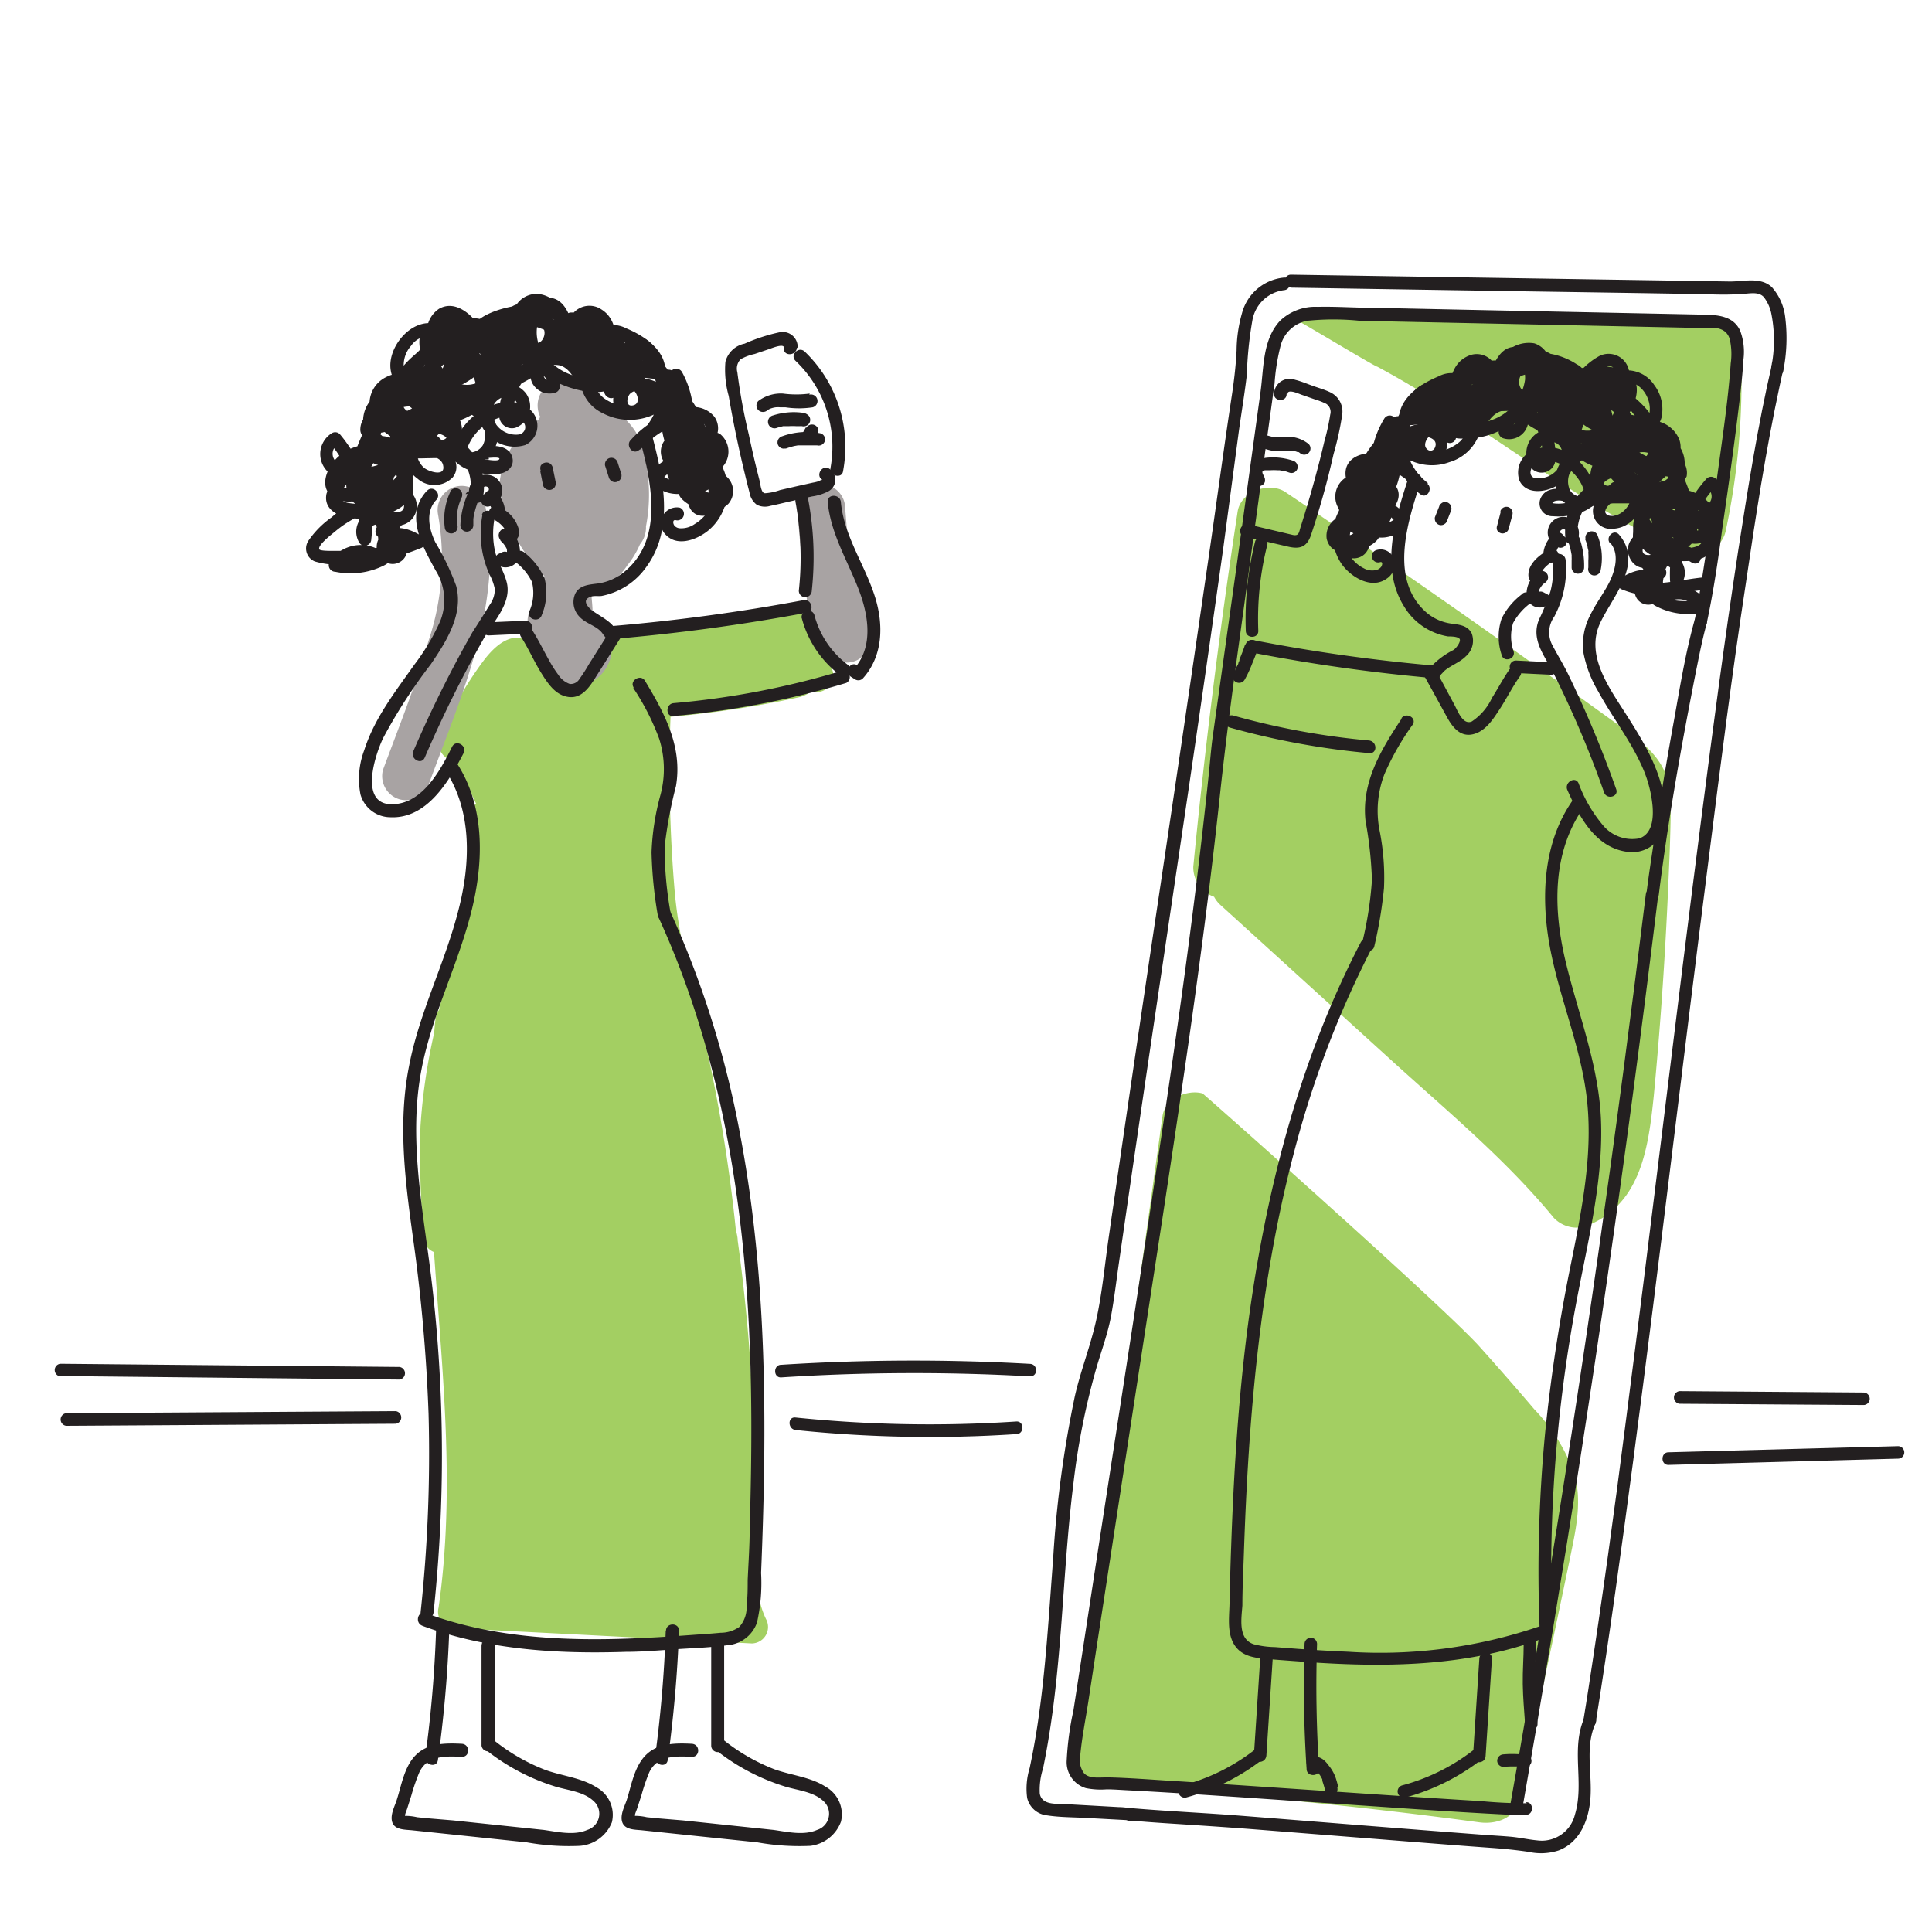 <?xml version="1.0" encoding="UTF-8"?> <svg xmlns="http://www.w3.org/2000/svg" id="Layer_1" data-name="Layer 1" viewBox="0 0 170 170"><defs><style> .cls-1 { fill: #a3cf62; } .cls-2 { fill: #a8a3a3; } .cls-3 { fill: #231f20; } </style></defs><path class="cls-1" d="M73.15,58.75c-.49-.87-1-1.74-1.46-2.6a1.32,1.32,0,0,0-.5-.52,10.75,10.75,0,0,1-.33-1.18,1.44,1.44,0,0,0-1.76-1,43,43,0,0,1-14,1.95,1.45,1.45,0,0,0-1.38,1.05,10.29,10.29,0,0,1-1.4,3,10.7,10.7,0,0,1-1,1.21c-.18.18-.38.36-.58.54l-.22-.13a9.55,9.55,0,0,1-2.07-2.49,5.14,5.14,0,0,0-1.61-2.08c-1.79-1.11-3.31.32-4.34,1.7a32.78,32.78,0,0,0-3.77,6.58,1.58,1.58,0,0,0,.91,2.1.13.13,0,0,1,0,0,20,20,0,0,1,2.26,3.86,1.22,1.22,0,0,0-.6,1.19c.32,5.66-1.41,11.38-2.66,16.92a1.5,1.5,0,0,0-.31.76c-.06.43-.09.86-.13,1.29A52.25,52.25,0,0,0,37,99.09a85.05,85.05,0,0,0,.29,9.84,1.39,1.39,0,0,0,.9,1.24c.71,10.44,1.9,20.88.4,31.29A1.45,1.45,0,0,0,40,143.27l26.16,1.34a1.45,1.45,0,0,0,1.24-2.15c-1.2-2.51-.84-5.61-.88-8.32s-.09-5.6-.2-8.4a158.84,158.84,0,0,0-1.41-16.59c0-.35-.11-.69-.17-1a138.76,138.76,0,0,0-2.38-15.06c-1.07-4.91-2.56-9.69-3-14.72A127.32,127.32,0,0,1,59,63.07a90.58,90.58,0,0,0,11.23-1.7,2.77,2.77,0,0,0,1.17-.55A1.46,1.46,0,0,0,73.15,58.75Z"></path><path class="cls-1" d="M153.18,30.82A3,3,0,0,0,150.31,28c-8.36-.19-9.44.66-16,0a15.87,15.87,0,0,0-6.74-.14,16.06,16.06,0,0,0-6.15-.23c-2.49.69-10.61-.26-7.54.43.28.06,7,4.15,7.32,4.21,9.11,4.9,17.06,11.71,26.46,16.11,1.55.73,3.8.24,4.2-1.71A63.11,63.11,0,0,0,153.18,30.82Z"></path><path class="cls-1" d="M143.12,64.31q-6.9-5-13.88-9.91-8-5.62-16.13-11.1c-1.41-.95-3.94-.07-4.21,1.72Q106.53,60.59,105,76.26a2.75,2.75,0,0,0,1.83,2.65,2.66,2.66,0,0,0,.59.75l15.31,13.91c4.81,4.36,9.87,8.57,14,13.6a2.79,2.79,0,0,0,2.79.74c4.88-1.88,5.52-6.89,6-11.49q.81-8.53,1.21-17.1c.13-2.9.28-5.81.28-8.7C147,67.55,145.46,66,143.12,64.31Z"></path><path class="cls-1" d="M138.5,129.6A16.1,16.1,0,0,0,135,124q-2.35-2.76-4.77-5.46c-3.11-3.5-24.34-22.31-24.42-22.33-1.33-.37-3.3.45-3.52,2l-7.68,55.31a2.92,2.92,0,0,0,2.76,3.63q16.45,1,32.79,3.2c1.46.2,3.18-.33,3.53-2q1.51-7.26,3.05-14.52c.5-2.38,1-4.75,1.49-7.13S139.21,131.94,138.5,129.6Z"></path><path class="cls-2" d="M56.89,41a6.18,6.18,0,0,0-2.09-4.32,7.17,7.17,0,0,0-2.94-1.28h0a2.55,2.55,0,0,0-3-1.78,2.09,2.09,0,0,0-1.48,1.48,2.31,2.31,0,0,0,.15,1.57l-.12.25A7.57,7.57,0,0,0,44,42.16a8.83,8.83,0,0,0,1.1,4.57,14.71,14.71,0,0,0,2.24,3.38c.17.19.36.38.56.57a1.8,1.8,0,0,0-.19.9c0,.36.05.72.07,1.08a2.13,2.13,0,0,0-1.29,2.52,11.28,11.28,0,0,0,1.2,3,6.75,6.75,0,0,0,1,1.49,2.7,2.7,0,0,0,2.76.61,3.52,3.52,0,0,0,2.4-3.47A3.89,3.89,0,0,0,53,54.54a2.82,2.82,0,0,0-.86-.69c0-.52-.07-1-.1-1.55a6.8,6.8,0,0,0,3.15-2.54,8.15,8.15,0,0,0,1.12-1.86,2.34,2.34,0,0,0,.53-1.58h0A14.8,14.8,0,0,0,56.89,41Z"></path><path class="cls-2" d="M75.8,49.78a1.87,1.87,0,0,0-1.1-1.32c0-.24,0-.49-.08-.73-.09-1-.17-2-.25-3a2.11,2.11,0,1,0-4.22,0c.18,2.31.38,4.62.72,6.91A12.26,12.26,0,0,0,73,57.69a2.12,2.12,0,0,0,3.61-1.49C76.46,54.05,76.18,51.9,75.8,49.78Z"></path><path class="cls-2" d="M42.63,44.18a2.12,2.12,0,0,0-4.08,1.12,22.61,22.61,0,0,1-.85,11.11c-1.11,3.85-2.61,7.58-4,11.33a2.13,2.13,0,0,0,1.48,2.6,2.16,2.16,0,0,0,2.6-1.47C40.66,61,44.49,52.72,42.63,44.18Z"></path><path class="cls-3" d="M37.56,43.19c-2,2.15-.36,4.91.77,7a4.93,4.93,0,0,1,.42,4.43,19.1,19.1,0,0,1-2.31,3.89c-1.67,2.37-3.5,4.7-4.39,7.5a7.13,7.13,0,0,0-.33,3.9,2.75,2.75,0,0,0,2.63,2c3.23.15,5.17-3.19,6.44-5.64.34-.65-.65-1.23-1-.58-1,2-2.5,4.88-5.08,5.07-3.18.23-1.76-4.21-1-5.81a46.32,46.32,0,0,1,4.19-6.49c1.36-2,2.9-4.39,2.24-6.91a22.8,22.8,0,0,0-1.83-3.83c-.56-1.16-.9-2.7.08-3.73.51-.54-.3-1.35-.81-.81Z"></path><path class="cls-3" d="M39.65,43.22a5.69,5.69,0,0,0-.5,3.3.58.58,0,0,0,.7.4.59.59,0,0,0,.4-.71c0,.14,0-.07,0-.1a.76.76,0,0,0,0-.15c0-.12,0-.23,0-.35s0-.24,0-.35,0-.1,0-.15h0V45a3.92,3.92,0,0,1,.15-.66l.12-.33s.07-.17,0,0c0-.07,0-.13.08-.19a.58.58,0,0,0-.2-.78.59.59,0,0,0-.79.2Z"></path><path class="cls-3" d="M41.15,43.47a7.67,7.67,0,0,0-.64,2.74.57.57,0,0,0,.57.57.58.58,0,0,0,.57-.57c0-.11,0-.21,0-.32s0-.09,0-.13,0-.23,0-.07a3.91,3.91,0,0,1,.1-.58c.05-.19.1-.38.16-.56s.06-.2.1-.3,0-.09,0-.13.08-.21,0-.07a.61.61,0,0,0,0-.44.56.56,0,0,0-.26-.34.57.57,0,0,0-.78.2Z"></path><path class="cls-3" d="M42.44,45.36a8.8,8.8,0,0,0,.64,5.21,4.44,4.44,0,0,1,.46,1.26,2.33,2.33,0,0,1-.45,1.39c-.5.82-1,1.61-1.53,2.43A105.79,105.79,0,0,0,36.37,66.1c-.3.66.69,1.25,1,.57A107.63,107.63,0,0,1,42.67,56c.85-1.41,2.36-3,1.92-4.75-.22-.9-.75-1.7-1-2.61a7.27,7.27,0,0,1-.08-3c.13-.72-1-1-1.11-.3Z"></path><path class="cls-3" d="M43,55.91l3.25-.15a.58.58,0,0,0,.57-.57.57.57,0,0,0-.57-.57L43,54.76a.6.6,0,0,0-.58.58.59.59,0,0,0,.58.57Z"></path><path class="cls-3" d="M39.18,67.77C41.57,71.39,41.39,76,40.36,80,39.18,84.7,36.92,89,36,93.77c-1,5-.36,10.07.32,15a149.15,149.15,0,0,1,1.39,15.64,130.62,130.62,0,0,1-.7,17.47c-.08.74,1.06.73,1.14,0a130.21,130.21,0,0,0-.46-31.44c-.69-5.14-1.56-10.42-.73-15.6.77-4.85,3.06-9.26,4.35-14,1.24-4.49,1.52-9.68-1.14-13.73-.4-.62-1.4,0-1,.58Z"></path><path class="cls-3" d="M37.17,143.06c5.71,2.11,11.85,2.49,17.88,2.29,1.53,0,3.05-.14,4.57-.24s2.91-.14,4.35-.34a3,3,0,0,0,2.64-2,15.88,15.88,0,0,0,.36-4.36c.53-12.9.56-25.93-1.86-38.67a84.38,84.38,0,0,0-6.18-19.63c-.31-.67-1.3-.09-1,.58,5,10.88,7.21,22.86,7.9,34.77.37,6.28.33,12.59.14,18.88,0,1.56-.11,3.13-.18,4.69,0,.75,0,1.51-.1,2.26a2.56,2.56,0,0,1-.64,1.87,2.87,2.87,0,0,1-1.64.51c-.73.07-1.47.12-2.2.17-1.49.11-3,.21-4.45.28-6.5.32-13.13.11-19.29-2.18-.69-.26-1,.85-.31,1.11Z"></path><path class="cls-3" d="M55.73,60.55A21.4,21.4,0,0,1,58,65a8.79,8.79,0,0,1,.1,5,21.86,21.86,0,0,0-.77,5,37.53,37.53,0,0,0,.54,5.49c.11.73,1.22.42,1.11-.31a32.54,32.54,0,0,1-.5-5.66,38.68,38.68,0,0,1,1-5.35c.59-3.45-1-6.41-2.73-9.27-.39-.63-1.38,0-1,.58Z"></path><path class="cls-3" d="M53.73,56.24A169.93,169.93,0,0,0,71,53.91c.72-.13.41-1.24-.31-1.1a166.66,166.66,0,0,1-17,2.29c-.73.06-.73,1.2,0,1.14Z"></path><path class="cls-3" d="M47.53,41.42l.25,1.27a.55.55,0,0,0,.27.34.56.56,0,0,0,.44.06.56.56,0,0,0,.34-.26.67.67,0,0,0,.06-.44l-.26-1.27a.62.62,0,0,0-.26-.35.57.57,0,0,0-.44-.05.58.58,0,0,0-.35.26.61.61,0,0,0,0,.44Z"></path><path class="cls-3" d="M53.25,41l.32,1a.56.56,0,0,0,.26.34.52.52,0,0,0,.44.06.56.56,0,0,0,.34-.26.57.57,0,0,0,.06-.44l-.32-1a.59.59,0,0,0-.26-.34.61.61,0,0,0-.44-.06.57.57,0,0,0-.34.27.56.56,0,0,0-.06.44Z"></path><path class="cls-3" d="M56.26,38.48c1,3.74,2.21,8.81-1.21,11.74a4.73,4.73,0,0,1-2.43,1.12c-.76.1-1.61.13-2,.89A1.84,1.84,0,0,0,51,54.28c.58.63,1.58.79,2.05,1.51s1.4,0,1-.58-1.25-1-1.95-1.49c-.26-.2-.8-.74-.41-1.06s.89-.17,1.24-.22a6.28,6.28,0,0,0,4-2.64c2.44-3.41,1.39-7.9.41-11.63a.58.58,0,0,0-1.11.31Z"></path><path class="cls-3" d="M53.61,55.61l-1.8,2.85A12.84,12.84,0,0,1,51,59.72a.89.89,0,0,1-.87.46,2,2,0,0,1-1-.8,10.69,10.69,0,0,1-.79-1.23c-.51-.9-.95-1.83-1.5-2.69-.4-.62-1.39-.05-1,.57.65,1,1.13,2.13,1.77,3.16s1.3,2,2.44,2.14,1.82-.87,2.35-1.72l2.16-3.42c.39-.62-.6-1.2-1-.58Z"></path><path class="cls-3" d="M45.34,49.44a4.84,4.84,0,0,1,1.47,1.77,4,4,0,0,1-.24,2.6c-.22.71.88,1,1.1.31a5.1,5.1,0,0,0,.25-3.22,6,6,0,0,0-1.77-2.28.6.6,0,0,0-.81,0,.59.59,0,0,0,0,.82Z"></path><path class="cls-3" d="M33.41,47.27c.39.13,1,.28,1.19.68s-.1.79-.29.32.53-.69.85-.68a2.88,2.88,0,0,1,1.42.59l.14-1a18.19,18.19,0,0,1-4.3,1.14,19.79,19.79,0,0,1-2.18.15c-.38,0-.76,0-1.13,0-.17,0-.89,0-1-.12-.24-.33,1.12-1.37,1.35-1.56a9.65,9.65,0,0,1,1.72-1.17A1.26,1.26,0,0,1,33,46a4.23,4.23,0,0,1,.36,2.17h1.15a20,20,0,0,1,.12-6c0-.17,0-.45.23-.49s.3.25.34.4a1.35,1.35,0,0,1-.17,1,2.59,2.59,0,0,1-2,1.17,7.28,7.28,0,0,1-2.42,0c-1.11-.24-.56-1.17,0-1.77a7.84,7.84,0,0,1,4.05-2.42A7.61,7.61,0,0,1,36.89,40c.63,0,2,.14,2.11,1,.18,1-1.36.47-1.71.14a1.89,1.89,0,0,1-.54-1.93,1.7,1.7,0,0,1,1.47-1.05,1.35,1.35,0,0,1,.86.19c.27.18.56.6.26.84s-1.05.11-1.41.1l-1.57,0c-.38,0-1.13.05-.89-.54a3,3,0,0,1,1-1c1.43-1.14,3.91-2.41,5.54-.88a1.9,1.9,0,0,1,.48,2.3,1.39,1.39,0,0,1-1.87.46l.27.65a4.44,4.44,0,0,1,3.9-3.7,1.33,1.33,0,0,1,1.32.65.65.65,0,0,1-.44,1,2.13,2.13,0,0,1-2.26-1.34,1.4,1.4,0,0,1,1.19-2,.93.93,0,0,1,.94.77c0,.15-.18,1.07-.42.85s.16-1.14.21-1.37A3.85,3.85,0,0,1,46,33.56a1.7,1.7,0,0,1,1.32-.68.91.91,0,0,1,.85,1l.4-.4a.56.56,0,0,1-.74-.6,1,1,0,0,1,1-.79c1,0,1.59.91,1.93,1.72.25.57,1,.21,1.07-.29a.88.88,0,1,1,1.55.58l1,.56c.13-.57.88-.66,1.31-.36s.73,1.28-.05,1.38c-.58.08-.5-.66-.23-1,.54-.58,1.58-.23,2.16.08a4.21,4.21,0,0,1,1.44,1.31,3.85,3.85,0,0,1,.43.83s.16.42.16.43-.32-.49-.33-.49A1.65,1.65,0,0,1,59,35.72c.17-.43.49-.32.75,0A7.12,7.12,0,0,1,61,38a3.52,3.52,0,0,1,.31,2.16.85.85,0,0,1-1.41.5A1,1,0,0,1,60,39a1.42,1.42,0,0,1,1.83.17c1,.9.79,3-.74,3.1s-1.7-2.27-.09-2,2.13,2.81,1.59,4.14a3.47,3.47,0,0,1-1.45,1.69,2.05,2.05,0,0,1-1.35.38.69.69,0,0,1-.44-.22c-.14-.17-.2-.59.16-.48a.58.58,0,0,0,.31-1.11A1.4,1.4,0,0,0,58.53,47c1,1.14,2.71.53,3.73-.27A4.65,4.65,0,0,0,64,43a4.17,4.17,0,0,0-2-3.61,2.18,2.18,0,1,0-1.76,3.94,2.62,2.62,0,0,0,3.16-1.49,3.1,3.1,0,0,0-.84-3.57,2.55,2.55,0,0,0-3.47.07,2.1,2.1,0,0,0,.12,3.19,2,2,0,0,0,3-.65c.72-1.39,0-3.12-.63-4.41-.49-1-1.5-2.84-2.91-2-1.22.7-1,2.7-.12,3.6a1.27,1.27,0,0,0,1.52.3,1.37,1.37,0,0,0,.38-1.73,5.25,5.25,0,0,0-2.64-3c-1.28-.61-3.22-.64-3.75,1a1.56,1.56,0,0,0,2.06,2,1.88,1.88,0,0,0,.19-3.28,2,2,0,0,0-3.13.95c-.12.51.56,1,1,.55a2,2,0,1,0-3.5-1.39l1.06-.29C51,31.62,49,30,47.33,31.46a1.89,1.89,0,0,0-.49,2.26,1.73,1.73,0,0,0,2,.84.59.59,0,0,0,.4-.4,2.07,2.07,0,0,0-2.32-2.4c-1.56.19-2.42,1.67-2.75,3.06a4.61,4.61,0,0,0-.22,2,1.13,1.13,0,0,0,1.41.82,2,2,0,0,0,.94-3,2.29,2.29,0,0,0-3.41-.27,2.75,2.75,0,0,0-.26,3.52,3.18,3.18,0,0,0,3.59,1.27,1.88,1.88,0,0,0,.46-3.08c-1.15-1.17-3.11-.71-4.35.06a5.8,5.8,0,0,0-2.61,3.77.61.61,0,0,0,.27.65,2.48,2.48,0,0,0,3-.36A2.71,2.71,0,0,0,43.5,37a3.6,3.6,0,0,0-3.06-2,6.3,6.3,0,0,0-4.2,1.39c-.92.67-2.36,1.65-1.89,3a1.53,1.53,0,0,0,1.46.92c.86.06,1.74,0,2.6,0A2.49,2.49,0,0,0,40.12,40a1.42,1.42,0,0,0,.42-1.56A2.29,2.29,0,0,0,37.92,37a2.84,2.84,0,0,0-1.19,5.11A2.25,2.25,0,0,0,39.84,42c.79-1,0-2.32-1.06-2.76-2.42-1-5.63-.19-7.67,1.29a5.66,5.66,0,0,0-2.38,2.91c-.28,1.38,1,2,2.16,2.13a6.24,6.24,0,0,0,4.37-.92A2.62,2.62,0,0,0,36,41.18a1.38,1.38,0,0,0-1.69-.52c-.65.32-.76,1.09-.86,1.73a21.82,21.82,0,0,0-.09,5.82c.09.71,1.16.76,1.15,0,0-1.65-.46-4.1-2.63-4a5.12,5.12,0,0,0-2.7,1.31,8.06,8.06,0,0,0-2,2,1.23,1.23,0,0,0,.52,1.88,7.64,7.64,0,0,0,3.05.24A19.08,19.08,0,0,0,37,48.24a.58.58,0,0,0,.14-1.05c-1-.62-2.25-1.1-3.31-.34a1.53,1.53,0,0,0,0,2.55,1.28,1.28,0,0,0,2-1c.09-1.27-1.06-1.85-2.09-2.19-.7-.23-1,.87-.31,1.1Z"></path><path class="cls-3" d="M59,35.65a15.31,15.31,0,0,1-4.6-6.24l-1,.44a4.79,4.79,0,0,1,.83,1.54c.12.46,0,1.18-.53,1.34-1,.28-.9-1.63-.75-2.12.38-1.28,1.69-.69,2.5-.23s2.06,1.24,2,2.46l.57-.57a10.24,10.24,0,0,1-4.77-1.36,6.63,6.63,0,0,1-1.09-.72c-.23-.2-.51-.62.05-.47a3.65,3.65,0,0,1,1.67,1.69,1.3,1.3,0,0,1-.42,1.81,3.62,3.62,0,0,1-2.21,0,5,5,0,0,1-3.67-2.49,3.33,3.33,0,0,1-.3-2.1c.12-.58.77-1.75,1.45-1.06a3.33,3.33,0,0,1,.67,1.95c0,1-.83,1.27-1.66,1.39A6.54,6.54,0,0,1,45,30.77c-.61-.17-1.83-.73-1.37-1.59.28-.5,1.06-.64,1.57-.67a6.1,6.1,0,0,1,2.43.41,5.71,5.71,0,0,1,2,1.22c.32.32.28.47-.14.57a10.1,10.1,0,0,1-1.56.22c-.94.09-3.79.25-2.78-1.55a2.81,2.81,0,0,1,1.76-1.11c.59-.19,1.71-.61,2.09.13s-.26,1.5-.67,2A8.33,8.33,0,0,1,46.59,32a11,11,0,0,1-4.45,1.75A12.39,12.39,0,0,1,37,33.71a1.82,1.82,0,0,1-1.46-1.28,2.56,2.56,0,0,1,.63-2,2,2,0,0,1,1.92-.85,1.72,1.72,0,0,1,1.07,1.52,2.74,2.74,0,0,1-.75,2.14,2.56,2.56,0,0,1-2,.94c-1.08-.21.42-1.64.76-2a7.79,7.79,0,0,1,2-1.32,7.65,7.65,0,0,1,2.48-.74c.32,0,1-.16,1.06.28s-.44.82-.65,1a7.25,7.25,0,0,1-4.63,2.12l.57.57c-.15-1.55,1.48-2.39,2.67-3,.58-.28,1.46-.66,2-.14a2,2,0,0,1,.4,1.84,4.26,4.26,0,0,1-2.66,2.94,8,8,0,0,1-3.93.62c-.53-.07-1.09-.29-1-.93a3.64,3.64,0,0,1,1.35-1.71c1.32-1,1.94.68,1.82,1.78a2.62,2.62,0,0,1-2.51,2.59,1.85,1.85,0,0,1-1.28-2.86,1.75,1.75,0,0,1,1.65-1,2.71,2.71,0,0,1,1.65,1.12,7.85,7.85,0,0,1,1.18,1.85,1.44,1.44,0,0,1,.1,1.13c-.11.25-.53.57-.75.25-.42-.6-1.42,0-1,.57a1.55,1.55,0,0,0,2.22.37,2.23,2.23,0,0,0,.55-2.57,8.38,8.38,0,0,0-1.75-2.69,3.32,3.32,0,0,0-2.48-1.18,3.2,3.2,0,0,0-2.63,4.24,3,3,0,0,0,4.73,1.14,4.24,4.24,0,0,0,.86-5.41c-1.44-1.91-3.73-.07-4.57,1.45A1.86,1.86,0,0,0,35,37.12a3.82,3.82,0,0,0,2.53.46c2.21-.16,4.48-.83,5.82-2.72a4.22,4.22,0,0,0,.77-3.27,2.31,2.31,0,0,0-2.31-1.95,6.76,6.76,0,0,0-3.31,1.42,3.43,3.43,0,0,0-1.73,3.1.56.56,0,0,0,.57.57,8,8,0,0,0,6-3.15,1.56,1.56,0,0,0-.6-2.49,5.57,5.57,0,0,0-3.24.38,9.7,9.7,0,0,0-3,1.74c-.77.67-1.79,1.66-1.69,2.77s1.26,1.45,2.19,1.29a4.12,4.12,0,0,0,2.62-1.76c1.08-1.59.9-4.44-1.25-5s-4.27,2-4,4c.35,2.6,3.68,2.66,5.68,2.61a12.87,12.87,0,0,0,7.22-2.2c1.41-1,4.14-3.63,2.38-5.47-.8-.84-2-.59-3-.3A3.9,3.9,0,0,0,44,29a2.06,2.06,0,0,0,.72,2.65,5.14,5.14,0,0,0,3.17.39c.91-.09,2.47-.06,3-1,.63-1.11-.77-2.1-1.56-2.6-1.65-1-4.7-1.88-6.33-.35a1.92,1.92,0,0,0-.14,2.63,4.52,4.52,0,0,0,3.25,1.35,5.24,5.24,0,0,0,3.57-.72,2.68,2.68,0,0,0,.61-3.05c-.29-.92-.8-2-1.91-2.1a2.38,2.38,0,0,0-2.2,1.92c-.66,2.31.88,4.6,2.92,5.57,1.63.78,4.94,1.59,5.88-.61a3,3,0,0,0-.6-3c-.6-.75-1.64-1.81-2.71-1.58a1.27,1.27,0,0,0-.62,2.17,8.18,8.18,0,0,0,3.25,1.95,11.58,11.58,0,0,0,3.68.73.59.59,0,0,0,.57-.58c.07-1.94-1.85-3.22-3.45-3.88a2.52,2.52,0,0,0-2.48.07A2.61,2.61,0,0,0,51.7,31c-.13,1.36.64,3.55,2.42,2.82A2.15,2.15,0,0,0,55.39,32a4.34,4.34,0,0,0-1-2.75c-.34-.49-1.3-.2-1,.44a16.28,16.28,0,0,0,4.89,6.75c.57.46,1.38-.34.81-.81Z"></path><path class="cls-3" d="M43,40.29c.13,0,1.07-.11.93.12s-1.2,0-1.36,0c-.79-.09-2-.43-2.09-1.38l-.86.49a3.72,3.72,0,0,1,1.74,3.91h1.1c-.09-.25,0-.68.33-.62s.27.46,0,.53l.56,1,.26-.26H42.8a1.42,1.42,0,0,1,.5,1.23l.86-.49-.27-.17-.58,1a2.61,2.61,0,0,1,.86.6,2.48,2.48,0,0,1,.28.36.76.76,0,0,1,.11.26c.09-.16.22-.17.37,0l-.9.7a2.2,2.2,0,0,1,.57.75c0,.14.07.6-.18.43v1l.32-.15c.66-.33.08-1.32-.58-1l-.32.15a.58.58,0,0,0,0,1A1.27,1.27,0,0,0,45.7,49a2.31,2.31,0,0,0-.86-2.32c-.48-.5-1.17.13-.9.69.44.95,1.78.35,1.76-.57a2.94,2.94,0,0,0-1.81-2.19.57.57,0,0,0-.58,1l.27.17a.58.58,0,0,0,.86-.5,2.44,2.44,0,0,0-.83-2,.59.59,0,0,0-.81,0l-.26.26a.58.58,0,0,0,.56,1,1.4,1.4,0,0,0,.28-2.64,1.5,1.5,0,0,0-2,1.94c.18.48,1,.6,1.1,0a4.91,4.91,0,0,0-2.26-5.21c-.34-.2-.92.05-.86.5.27,2.07,2.59,2.7,4.4,2.58.83-.05,1.6-.66,1.29-1.56s-1.46-1-2.34-.85c-.72.14-.41,1.25.31,1.11Z"></path><path class="cls-3" d="M34.67,45.24l-1,1,1,.26a10.18,10.18,0,0,1,.16-3.65l-.84.34a3.73,3.73,0,0,1,1.3.74c.4.45.38,1.13-.35,1.12a2.75,2.75,0,0,1-2.27-1.68A2.82,2.82,0,0,1,33,40.53c.57-.71,2-1.46,2.36-.14.26,1.08-.8,2-1.58,2.55a2.33,2.33,0,0,1-1.35.54c-.7,0-1-.52-.83-1.17a18.05,18.05,0,0,1,1.19-3.5,5.94,5.94,0,0,1,2-2.7c.8-.51,2.33-.57,2.53.65s-1.33,1.11-2.05.8a2.54,2.54,0,0,1-1.7-2.36,1.69,1.69,0,0,1,1.73-1.26,2,2,0,0,1,1.85,1.59,3,3,0,0,1-.67,2.77A4.54,4.54,0,0,1,34,39.83c-.59.09-1-.12-.82-.76a8.15,8.15,0,0,1,.71-1.7A22,22,0,0,1,38.44,31c.45-.43,1.11-.91,1.74-.55a3,3,0,0,1,1,1.41,12.68,12.68,0,0,1,1.08,4.24l.73-.56a8.59,8.59,0,0,1-3.6-2.55c-.66-.79-2.27-3-.68-3.67a5,5,0,0,1,2-.17,6.62,6.62,0,0,1,2.64.49A2.59,2.59,0,0,1,44.77,31c.18.57-.08,1.77-1,1.43-.68-.26-.17-1.43,0-1.88s.28-.71.44-1.06a3.12,3.12,0,0,1,.63-1.07c.42-.33.51.15.35.48a2.13,2.13,0,0,1-.71.72,2.71,2.71,0,0,1-1,.48c-.38.08-1,0-1.06-.54s.79-.85,1.18-1A5.83,5.83,0,0,1,46.31,28c.63.06,1.46.43,1.59,1.13.1.5-.29,1.21-.87,1.05-1.18-.33-1.34-3.12.09-3.17.9,0,1.72,1,2.18,1.66a6.81,6.81,0,0,1,1,2.37l.06-.44c-.3.39-.7-.16-.68-.44a1,1,0,0,1,.72-.78,3.41,3.41,0,0,1,2.64.8,2.39,2.39,0,0,1,1.32,2.19.93.93,0,0,1-.68.79.59.59,0,0,1-.77-.33c-.29-.87.88-1.35,1.52-1.39a7.36,7.36,0,0,1,1.24.06,2.32,2.32,0,0,1,.74.15c.14.07.38.35.08.05-.14-.14-.69-.73-.52-.94s.94.85,1,1a8.28,8.28,0,0,1,.92,2.68l.55-.72c-.47,0-1.21.14-1.57-.27s-.18-.57.19-.63c.84-.12,1,1,1,1.6a5.49,5.49,0,0,1-2.42,4.24l.69.9a9,9,0,0,1,2.69-2A6.38,6.38,0,0,1,60.68,37c.5-.07,1.47,0,1.38.77s-.88.77-1.38.63c-.19-.06-.61-.22-.65-.46s.19-.28.42-.21a1.52,1.52,0,0,1,.73,2.21,1.27,1.27,0,0,1-1,.46c-.38,0-.92-.27-.86-.73s.74-.42,1.06-.26a1.53,1.53,0,0,1,.69.83c.71,1.9-1.81,2.74-3,1.4l.09.7a2.28,2.28,0,0,1,4,.23,1.81,1.81,0,0,1,.14,1.27c-.17.45-.71.62-.72,0,0-.76,1.37-1.88,1.74-.79.17.5-.49.74-.88.73a3.09,3.09,0,0,1-1.45-.54c-.62-.37,0-.76.46-.83s1,0,1.16.44-.28.67-.61.31A1.74,1.74,0,0,1,62,41.73a5.21,5.21,0,0,1,1.41-2.64h-.81c.78.62.09,1.55-.73,1.57-1,0-1.69-.86-2.06-1.68A7.64,7.64,0,0,1,60,33.16L59,33.3A6.73,6.73,0,0,1,59.81,37l1-.41a4.87,4.87,0,0,1-1.48-3.52l-1.12.15a2.24,2.24,0,0,1-1.76,2.42,3.92,3.92,0,0,1-3.29-.59c-.84-.62-1.41-2.08-.4-2.84a1.07,1.07,0,0,1,1.25-.1.89.89,0,0,1,.23,1.16l.4-.17a3.93,3.93,0,0,1-3.56-3.3c-.1-.74.09-2.23,1.18-1.71s.89,1.88.84,2.81l.57-.58a3.32,3.32,0,0,1-2.84-2.46l-.55.73c.77,0,2.49.34,2.17,1.51-.14.51-.8.59-1.24.65a14.11,14.11,0,0,1-1.95.15,6.07,6.07,0,0,1-3.39-.63A1.79,1.79,0,0,1,45,29a1,1,0,0,1,.89-1.05l-.41-.17c1.46,1.79-2.34,5.45-3.42,3.1a1.24,1.24,0,0,1,1.84-1.5c1.08.79.33,2.14-.71,2.51-1.2.42-2.6-.32-3.5-1.1a2.44,2.44,0,0,1-.94-1.51,1.11,1.11,0,0,1,.67-1.18c1.18-.3,2.23,1.7,2.62,2.53s1,2.65-.29,3.14a2.4,2.4,0,0,1-2.92-1.49,2.09,2.09,0,0,1,1.61-2.71l-.65-.26c1.29,1.68-.54,4.15-1.76,5.33A8.65,8.65,0,0,1,32.61,37l.56.42a1.66,1.66,0,0,1,1.37-2.07A2.45,2.45,0,0,1,37,37.07a1.52,1.52,0,0,1-1.42,2.16c-1.2,0-2.11-1-2.89-1.78l.16.41a.81.81,0,0,1,.76-.8,1.23,1.23,0,0,1,1.06.7,2.82,2.82,0,0,1-.33,2.66c-.7,1.23-2.38,2.75-3.94,2.5-1.15-.18-.46-1.42.11-1.91a3,3,0,0,1,2.06-.7,2.88,2.88,0,0,1,2.61,3.35l.55-.42a2.83,2.83,0,0,1-3.12-1.78,1.6,1.6,0,0,1,.46-1.68c.37-.29,1.33-.23,1.18.46-.1.43-.76.62-1.12.72a6.76,6.76,0,0,1-2.09.28,2,2,0,0,1-1.62-.8.94.94,0,0,1,.34-1.34l-.7-.09a11,11,0,0,1,2.44,8.44l1.07-.29a.69.69,0,0,1,.73-1,1.22,1.22,0,0,1,.7,1.77c-.75,1.67-3.06,1.43-4.53,1.29L30,50a2.14,2.14,0,0,1,2.63-.72c.68.28,1-.82.31-1.1A3.27,3.27,0,0,0,29,49.45a.58.58,0,0,0,.5.86,6.62,6.62,0,0,0,4.36-.59,2.9,2.9,0,0,0,1.34-3.28,2.16,2.16,0,0,0-2.74-1.36,1.86,1.86,0,0,0-.85,2.66.57.57,0,0,0,1.06-.29,12.09,12.09,0,0,0-2.77-9.25.57.57,0,0,0-.69-.09,2.16,2.16,0,0,0-.08,3.63c1.38,1,3.6.74,5.08,0a1.92,1.92,0,0,0,1.22-1.54,1.73,1.73,0,0,0-1.13-1.68c-1.67-.68-3,1.15-2.85,2.68.22,2.14,2.33,3.26,4.31,3.13a.57.57,0,0,0,.55-.42,4.15,4.15,0,0,0-1.83-4.24A4,4,0,0,0,30,40c-1.21.88-2.22,3.13-.35,3.93,1.49.65,3.34-.36,4.43-1.35,1.28-1.14,2.38-3.15,1.78-4.9-.54-1.54-2.54-2.4-3.73-1a1.67,1.67,0,0,0-.42,1c-.05.52.24.74.59,1.08a5.93,5.93,0,0,0,2.31,1.52,2.68,2.68,0,0,0,3.62-2.14,3.68,3.68,0,0,0-3.34-3.92,2.83,2.83,0,0,0-2.85,3.54.59.59,0,0,0,.55.42,9.9,9.9,0,0,0,6.48-3c1.47-1.53,3.24-4.43,1.68-6.46a.62.62,0,0,0-.65-.26,3.21,3.21,0,0,0-2.45,2.29,3.33,3.33,0,0,0,1,3.31,3.48,3.48,0,0,0,3.28.83,2.42,2.42,0,0,0,1.71-2.77,7.75,7.75,0,0,0-1.74-3.8c-.75-.93-2-1.85-3.25-1.16a2.4,2.4,0,0,0-.9,2.94,5.36,5.36,0,0,0,3,2.69,3.64,3.64,0,0,0,3.76-.41,2.51,2.51,0,0,0,.73-3.1A2.39,2.39,0,0,0,40.88,31a2.44,2.44,0,0,0,2.62,1.74,4.06,4.06,0,0,0,2.9-2.24,3.14,3.14,0,0,0,0-3.42c-.86-1-2.3.52-2.49,1.4A3,3,0,0,0,46,31.66a11,11,0,0,0,5.09.28c1.33-.17,2.8-.82,2.43-2.44s-1.91-2-3.28-2a.58.58,0,0,0-.55.73,4.51,4.51,0,0,0,3.94,3.3.58.58,0,0,0,.57-.57c.08-1.35,0-2.92-1.26-3.72a1.89,1.89,0,0,0-2.82.83c-1,2.33.84,5.09,3,5.93a2.93,2.93,0,0,0,1.64.29c.5-.16.71-.89.71-1.35a2,2,0,0,0-2.11-2.07,2.49,2.49,0,0,0-2.31,2.31A3.42,3.42,0,0,0,53,36.34a5.1,5.1,0,0,0,4.35.22,3.32,3.32,0,0,0,2-3.62c-.12-.64-1.12-.48-1.12.16A6,6,0,0,0,60,37.43a.58.58,0,0,0,1-.4,8,8,0,0,0-1-4.31.58.58,0,0,0-1.05.14c-1,2.55-1.35,6.23,1,8.21a2.68,2.68,0,0,0,3.47.17,2,2,0,0,0,0-3,.59.59,0,0,0-.81,0,5.92,5.92,0,0,0-1.81,4.38,2,2,0,0,0,1.16,1.75,1.41,1.41,0,0,0,1.72-.47c.87-1.27-.37-2.61-1.68-2.68a2.39,2.39,0,0,0-2,.86A1.33,1.33,0,0,0,60,43.91c1,1,3,1.52,4.1.41a1.71,1.71,0,0,0-1.46-2.81,2.37,2.37,0,0,0-2.06,2.88c.47,1.59,2.49,1.1,2.89-.25a3.39,3.39,0,0,0-2-3.85,3.49,3.49,0,0,0-4.24,1.46.59.59,0,0,0,.09.69,3.06,3.06,0,0,0,3.49.78,2.6,2.6,0,0,0,1.44-3.09,2.48,2.48,0,0,0-2.68-2,1.62,1.62,0,0,0-.63,3,2.34,2.34,0,0,0,3.26-.69,2.69,2.69,0,0,0-1-3.6,1.79,1.79,0,0,0-1.84-.09A1.29,1.29,0,0,0,59,38.43a2.36,2.36,0,0,0,3.8.36,1.76,1.76,0,0,0,.06-2.12,2.38,2.38,0,0,0-2.26-.82,9.12,9.12,0,0,0-5.12,2.89c-.42.45.14,1.28.7.9a6.88,6.88,0,0,0,2.65-3.43c.42-1.22.63-3-.34-4-.77-.8-2.45-.79-2.86.4a1.6,1.6,0,0,0,.49,1.68,2.88,2.88,0,0,0,2.31.54.58.58,0,0,0,.55-.72A9.51,9.51,0,0,0,57.86,31c-.46-.77-1.18-1.59-2.18-1.3-2,.57-.14,3.93,1.46,3.27a1.21,1.21,0,0,0,.28-2c-.63-.65-1.94-.67-2.79-.66a3,3,0,0,0-2.47,1.1,2,2,0,0,0-.09,2.28,1.82,1.82,0,0,0,2.13.52,2.13,2.13,0,0,0,1.32-1.94c.08-2.08-2.27-3.72-4.12-4A2.59,2.59,0,0,0,49,29a1.85,1.85,0,0,0-.06,2.33,1.58,1.58,0,0,0,2.14.19c.74-.64.07-1.86-.28-2.58-.74-1.5-2.62-3.81-4.54-2.85-1.51.75-1.57,3-.73,4.24a2,2,0,0,0,2.13,1A2.07,2.07,0,0,0,49,29.61c.28-2.14-2.21-2.93-3.88-2.65-1.4.24-4.41,1.17-3.69,3.17.77,2.15,3.61.91,4.58-.35a1.71,1.71,0,0,0,0-2.26,1.42,1.42,0,0,0-2.15.38,9.5,9.5,0,0,0-1.33,2.87,2.26,2.26,0,0,0,.39,2.48,1.86,1.86,0,0,0,2.2,0,2.24,2.24,0,0,0,.79-2.39c-.51-2.21-3-2.85-5-2.94-1.68-.07-4.18.13-4,2.42.12,1.88,1.75,3.69,3.17,4.78a10.09,10.09,0,0,0,2.61,1.44.58.58,0,0,0,.73-.55c-.19-2.38-1.72-9.07-5.36-6.28A17.4,17.4,0,0,0,34.5,34a27.75,27.75,0,0,0-1.41,2.42,10.35,10.35,0,0,0-1,2.45c-.37,1.72,1.18,2.44,2.64,2a5.59,5.59,0,0,0,3.45-3,3.94,3.94,0,0,0-.57-4,3,3,0,0,0-3.65-.68,2.59,2.59,0,0,0-1.21,3.4,4.14,4.14,0,0,0,3.53,2.38,2.06,2.06,0,0,0,2.19-2.63,2.66,2.66,0,0,0-3.67-1.43c-1.6.68-2.54,2.38-3.17,3.91-.37.88-.65,1.79-.93,2.7a2.58,2.58,0,0,0,.13,2.39c1.06,1.36,2.86.65,4-.21S37,41.34,36.4,39.79s-2.42-1.54-3.61-.62a3.92,3.92,0,0,0,1.66,7,1.71,1.71,0,0,0,1.89-2.65,3.62,3.62,0,0,0-1.83-1.31.59.59,0,0,0-.84.34,12,12,0,0,0-.17,4.26c.07.45.68.52,1,.25l1-1c.53-.51-.28-1.32-.81-.81Z"></path><path class="cls-3" d="M38.37,143.49a108.36,108.36,0,0,1-.95,11.1c-.09.72,1,1,1.11.3a111.4,111.4,0,0,0,1-11.4c0-.73-1.12-.73-1.14,0Z"></path><path class="cls-3" d="M42.37,144.78l0,8.82a.58.58,0,0,0,1.15,0v-8.82a.57.57,0,0,0-1.14,0Z"></path><path class="cls-3" d="M42.66,153.9a18.71,18.71,0,0,0,6.23,3.31c1.1.33,2.45.44,3.32,1.25a1.49,1.49,0,0,1-.54,2.56c-1.14.51-2.61.17-3.81,0l-4-.42-4-.42L37.7,160l-1-.1a4.72,4.72,0,0,0-1.11-.12h-.13c.11.11.17.09.18-.05s.14-.43.19-.59l.37-1.17a17.64,17.64,0,0,1,.69-2c.68-1.5,2.33-1.46,3.75-1.38.74,0,.74-1.1,0-1.15-1.4-.07-2.94-.07-4,.94s-1.31,2.71-1.73,4c-.18.57-.62,1.36-.38,2s1.12.61,1.72.67l5.15.54,4.94.52a21,21,0,0,0,4.67.31,3.3,3.3,0,0,0,2.83-2.07,2.76,2.76,0,0,0-1.34-3.07c-1.32-.85-3-1-4.49-1.53a16.82,16.82,0,0,1-4.52-2.6c-.57-.45-1.38.35-.81.81Z"></path><path class="cls-3" d="M58.58,143.49a111.25,111.25,0,0,1-.94,11.1c-.1.72,1,1,1.11.3a114.3,114.3,0,0,0,1-11.4c0-.73-1.12-.73-1.15,0Z"></path><path class="cls-3" d="M62.58,144.78v8.82a.57.57,0,0,0,1.14,0l0-8.82a.58.58,0,0,0-1.15,0Z"></path><path class="cls-3" d="M62.88,153.9a18.71,18.71,0,0,0,6.23,3.31c1.09.33,2.44.44,3.32,1.25a1.49,1.49,0,0,1-.54,2.56c-1.15.51-2.61.17-3.81,0l-4-.42-4-.42L57.91,160l-1-.1a4.66,4.66,0,0,0-1.11-.12H55.7c.11.11.17.09.17-.05s.14-.43.19-.59l.38-1.17a17.59,17.59,0,0,1,.68-2c.69-1.5,2.34-1.46,3.76-1.38.74,0,.74-1.1,0-1.15-1.4-.07-2.94-.07-4,.94s-1.32,2.71-1.73,4c-.19.57-.63,1.36-.38,2s1.12.61,1.71.67l5.15.54,5,.52a20.93,20.93,0,0,0,4.67.31A3.3,3.3,0,0,0,74,160.29a2.78,2.78,0,0,0-1.35-3.07c-1.31-.85-3-1-4.49-1.53a16.92,16.92,0,0,1-4.51-2.6c-.57-.45-1.39.35-.81.81Z"></path><path class="cls-3" d="M59.28,63a75.49,75.49,0,0,0,15.19-2.91A.58.58,0,0,0,74.16,59a73.15,73.15,0,0,1-14.88,2.87c-.73.06-.73,1.21,0,1.15Z"></path><path class="cls-3" d="M70.19,30.57a1.32,1.32,0,0,0-1.6-1.33,15.41,15.41,0,0,0-3.07,1,2.18,2.18,0,0,0-1.69,1.6,8.51,8.51,0,0,0,.29,3q.59,3.45,1.42,6.86c.13.55.27,1.1.41,1.64a1.69,1.69,0,0,0,.65,1.08,1.61,1.61,0,0,0,1.18.09c.56-.11,1.12-.25,1.68-.38l2-.45a4.42,4.42,0,0,0,1.43-.45,1.15,1.15,0,0,0,.06-2c-.64-.36-1.22.63-.58,1-.07,0-.15,0-.29.1a3.53,3.53,0,0,1-.56.14l-1.44.32-1.44.33a4.87,4.87,0,0,1-1.32.28c-.35,0-.4-.76-.48-1.09s-.22-.85-.32-1.28c-.23-.94-.44-1.89-.64-2.83a50.56,50.56,0,0,1-1-5.45,1.18,1.18,0,0,1,.29-1.14,4.45,4.45,0,0,1,1.23-.46l1.3-.44c.18-.06,1.33-.54,1.28-.09-.09.73,1.06.73,1.14,0Z"></path><path class="cls-3" d="M70,31.75a10.43,10.43,0,0,1,3.08,9.41c-.14.72,1,1,1.1.31a11.59,11.59,0,0,0-3.37-10.53c-.53-.51-1.34.3-.81.81Z"></path><path class="cls-3" d="M71.25,34.63a8.88,8.88,0,0,1-2.36,0,3.31,3.31,0,0,0-2.16.65.57.57,0,0,0,0,.81.59.59,0,0,0,.81,0l0,0a.41.41,0,0,0,.11-.07l.13-.06a2.11,2.11,0,0,1,.48-.12,2,2,0,0,1,.38,0h.47a8,8,0,0,0,2.4,0,.57.57,0,0,0-.3-1.11Z"></path><path class="cls-3" d="M71,36.38a6,6,0,0,0-3,.18.57.57,0,0,0,.3,1.11c.2-.07.41-.12.61-.17l.34,0c-.14,0,0,0,0,0h.17a4.56,4.56,0,0,1,.64,0c.1,0,.21,0,.31,0h0a1.38,1.38,0,0,1,.2,0,.58.58,0,0,0,.7-.4.56.56,0,0,0-.4-.7Z"></path><path class="cls-3" d="M70.91,37.61l-.26.45a.42.42,0,0,0-.06.21.36.36,0,0,0,0,.23.38.38,0,0,0,.1.2.36.36,0,0,0,.16.14l.14.06a.51.51,0,0,0,.3,0l.14-.06a.64.64,0,0,0,.2-.2l.26-.45A.44.44,0,0,0,72,38a.45.45,0,0,0,0-.23.44.44,0,0,0-.1-.19.57.57,0,0,0-.16-.15l-.14-.06a.81.81,0,0,0-.31,0l-.13.06a.53.53,0,0,0-.21.21Z"></path><path class="cls-3" d="M72.83,44.16c.26,2.75,1.69,5.07,2.68,7.59.89,2.26,1.42,5.15-.39,7.12l.7-.09-.38-.24c-.62-.4-1.19.59-.58,1l.38.24a.56.56,0,0,0,.69-.09c1.8-2,1.82-4.77,1.06-7.18-.89-2.82-2.73-5.34-3-8.34-.07-.72-1.22-.73-1.15,0Z"></path><path class="cls-3" d="M70.55,54.39A9.24,9.24,0,0,0,74,59.47a.57.57,0,0,0,.78-.2.59.59,0,0,0-.2-.79,8,8,0,0,1-2.93-4.4.58.58,0,0,0-1.11.31Z"></path><path class="cls-3" d="M70,44.18a26.84,26.84,0,0,1,.29,7.8.57.57,0,0,0,.57.57.58.58,0,0,0,.57-.57,27.25,27.25,0,0,0-.33-8.11c-.13-.72-1.24-.41-1.1.31Z"></path><path class="cls-3" d="M141.7,47.78c.78.91.45,2.28,0,3.26s-1.25,2-1.77,3.08a5.55,5.55,0,0,0-.59,3.37,10.45,10.45,0,0,0,1.29,3.35c1.19,2.19,2.74,4.17,3.78,6.44a10.94,10.94,0,0,1,1,3.62c.09,1.06,0,2.47-1.16,2.87A3.35,3.35,0,0,1,141,72.56a12.48,12.48,0,0,1-2.1-3.64c-.29-.65-1.24-.09-1,.56,1,2.26,2.39,5,5.13,5.45a2.94,2.94,0,0,0,2.84-1,4.68,4.68,0,0,0,.59-3.44c-.36-2.84-1.89-5.3-3.4-7.67s-3.57-5.18-2.26-8c1.08-2.32,3.85-5.23,1.66-7.78-.46-.54-1.24.24-.78.78Z"></path><path class="cls-3" d="M139.48,47.45a3.79,3.79,0,0,1,.21.65c0,.11.05.23.07.34s0,.17,0,.05c0,.06,0,.11,0,.17a5,5,0,0,1,0,.67l0,.35c0-.12,0,0,0,.06s0,.13,0,.2a.56.56,0,0,0,.39.68.57.57,0,0,0,.68-.39,5.36,5.36,0,0,0-.24-3.07.55.55,0,0,0-1.07.29Z"></path><path class="cls-3" d="M138,47.69a6.46,6.46,0,0,1,.29,1.15.59.59,0,0,1,0,.13c0-.14,0,0,0,.05a2.64,2.64,0,0,1,0,.29c0,.2,0,.41,0,.62a.55.55,0,0,0,.55.55.55.55,0,0,0,.55-.55,7.24,7.24,0,0,0-.39-2.53.55.55,0,1,0-1.07.29Z"></path><path class="cls-3" d="M136.61,49.25a7.55,7.55,0,0,1-.18,2.76,18.51,18.51,0,0,1-1,2.48c-.73,1.73.4,3.1,1.18,4.58a89.45,89.45,0,0,1,4.54,10.67c.24.65,1.31.37,1.06-.3a98,98,0,0,0-4.32-10.31c-.41-.8-.88-1.57-1.3-2.37a2.38,2.38,0,0,1,.17-2.5,8.81,8.81,0,0,0,1-5c-.08-.7-1.18-.71-1.11,0Z"></path><path class="cls-3" d="M136.48,58.27l-3.09-.15a.55.55,0,0,0-.55.55.56.56,0,0,0,.55.55l3.09.15a.56.56,0,0,0,.56-.55.57.57,0,0,0-.56-.55Z"></path><path class="cls-3" d="M138.42,70.37c-2.43,3.42-2.8,7.77-2.23,11.82.66,4.66,2.63,9,3.33,13.66.77,5.09-.26,10.23-1.26,15.21a148.46,148.46,0,0,0-2.3,15,127.63,127.63,0,0,0-.49,17.16c0,.7,1.14.71,1.11,0a128.75,128.75,0,0,1,2.39-30c.95-4.85,2.11-9.77,1.9-14.75-.21-4.8-2-9.24-3.11-13.87s-1.2-9.64,1.62-13.6c.41-.58-.55-1.14-1-.56Z"></path><path class="cls-3" d="M135.39,143.13a43.35,43.35,0,0,1-16.77,2.21c-1.45-.06-2.91-.15-4.36-.25l-2.08-.16a7.79,7.79,0,0,1-1.86-.25c-1.41-.46-1.08-2.26-1-3.42,0-1.51.08-3,.13-4.52.4-11.85,1.37-23.75,4.39-35.25a87,87,0,0,1,6.84-18c.33-.63-.63-1.19-.95-.56-5.54,10.65-8.48,22.41-10,34.26-.79,6.29-1.18,12.61-1.4,18.94-.06,1.59-.1,3.18-.14,4.76,0,1.2-.26,2.68.38,3.77s1.82,1.22,2.92,1.32c1.5.12,3,.23,4.51.33,6.65.41,13.37.22,19.69-2.11.66-.25.38-1.31-.29-1.07Z"></path><path class="cls-3" d="M123.35,63.21c-1.82,2.74-3.58,5.63-3.19,9.05a34.77,34.77,0,0,1,.56,5.18,32.18,32.18,0,0,1-.86,5.52c-.14.7.92,1,1.07.3a38.36,38.36,0,0,0,.85-5.11,21.08,21.08,0,0,0-.4-5.13,9,9,0,0,1,.44-4.9,23.38,23.38,0,0,1,2.48-4.35c.4-.59-.56-1.15-1-.56Z"></path><path class="cls-3" d="M126.26,58.57a151.67,151.67,0,0,1-16-2.25c-.69-.14-1,.92-.29,1.06a154.57,154.57,0,0,0,16.31,2.3c.71.06.7-1,0-1.11Z"></path><path class="cls-3" d="M132.06,45l-.32,1.24a.56.56,0,0,0,0,.42.57.57,0,0,0,.33.26.56.56,0,0,0,.68-.39l.33-1.24a.56.56,0,0,0-.06-.42.54.54,0,0,0-.33-.26.56.56,0,0,0-.42.06.61.61,0,0,0-.26.33Z"></path><path class="cls-3" d="M126.63,44.58l-.37.93a.54.54,0,0,0,0,.22.48.48,0,0,0,.07.2.57.57,0,0,0,.33.26.56.56,0,0,0,.42-.06l.12-.09a.72.72,0,0,0,.14-.24l.36-.93a.33.33,0,0,0,0-.22.36.36,0,0,0-.06-.2.57.57,0,0,0-.33-.26.59.59,0,0,0-.43.06l-.11.09a.45.45,0,0,0-.14.24Z"></path><path class="cls-3" d="M123.92,42.08c-1.15,3.53-2.53,7.92-.33,11.35A5.56,5.56,0,0,0,127.42,56c.25,0,.82,0,1,.2s-.28.85-.54,1a7,7,0,0,0-1.95,1.45c-.41.58.54,1.13,1,.56s1.47-.86,2.06-1.47a1.82,1.82,0,0,0,.51-2c-.34-.69-1.05-.77-1.73-.86a4.23,4.23,0,0,1-2.34-1.06c-3.22-2.93-1.54-8-.4-11.5.22-.67-.85-1-1.07-.29Z"></path><path class="cls-3" d="M125.41,59.63c.64,1.15,1.27,2.3,1.9,3.45.48.88,1.16,1.79,2.29,1.53s1.8-1.36,2.36-2.21,1.14-2,1.79-2.91c.41-.59-.55-1.14-.95-.56-.55.8-1,1.66-1.52,2.48a5,5,0,0,1-1.77,2.07c-.79.36-1.25-.95-1.53-1.46l-1.61-3c-.34-.62-1.3-.06-1,.56Z"></path><path class="cls-3" d="M133.93,52.28a6,6,0,0,0-1.8,2.15,5,5,0,0,0,0,3.19c.16.69,1.23.4,1.06-.29a4,4,0,0,1-.05-2.51,5.33,5.33,0,0,1,1.55-1.76.55.55,0,0,0-.78-.78Z"></path><path class="cls-3" d="M149.38,48.54a2.41,2.41,0,0,0-3.07,0,4.66,4.66,0,0,0-1.21,3.34c0,.61,1,.76,1.08.15a22.06,22.06,0,0,0,.37-4.93c0-1-.05-3-1.6-2.64-1.18.31-1.47,1.79-1.09,2.79a3.29,3.29,0,0,0,2.88,2c1.08.15,2.67.3,3.59-.46,1.12-.93.42-2.32-.33-3.23a8,8,0,0,0-6.84-2.77c-1.15.12-2.55.46-2.93,1.73a1.57,1.57,0,0,0,1.74,2c2.28-.11,3.7-3.34,1.89-4.91a2.63,2.63,0,0,0-3-.31c-.86.52-1.45,1.86-.56,2.62a2.27,2.27,0,0,0,1.61.37c.83,0,1.67,0,2.49,0a1.51,1.51,0,0,0,1.23-2.42A6.31,6.31,0,0,0,144,40.26a6.48,6.48,0,0,0-2.07-1.07,4.23,4.23,0,0,0-4,.81,3,3,0,0,0-.75,3.67,2.35,2.35,0,0,0,3.19.75.53.53,0,0,0,.27-.47c-.3-2.45-2.68-5.26-5.42-4.46a2.16,2.16,0,0,0-1.53,2.78c.58,1.28,2.31,1.06,3.31.46a3,3,0,0,0,1.5-3.36,2.18,2.18,0,0,0-2.88-1.45,2.1,2.1,0,0,0-1.14,2.79,1.22,1.22,0,0,0,2.39-.41c.05-1.54-.44-3.57-2-4.26a2.1,2.1,0,0,0-3,2,.57.57,0,0,0,.41.53,1.7,1.7,0,0,0,2-.81,1.84,1.84,0,0,0-.37-2.2c-1.55-1.48-3.59.26-4.29,1.7l1,.27a1.93,1.93,0,0,0-2.64-1.8,2.12,2.12,0,0,0-.87,3,.55.55,0,0,0,1-.42,1.82,1.82,0,0,0-2.68-1.1c-1,.55-1.69,2-.77,3a1.54,1.54,0,0,0,2.6-.61,1.88,1.88,0,0,0-1.83-2.34A4.61,4.61,0,0,0,122,39c-.6.69-1.93,2.7-.52,3.27s2.11-1.39,2.13-2.39a1.45,1.45,0,0,0-2.48-1.16,6.42,6.42,0,0,0-1.26,1.87A8.43,8.43,0,0,0,119,43c-.2,1.16.26,2.73,1.66,2.79a2.2,2.2,0,0,0,2.22-2.07,2.25,2.25,0,0,0-2.28-2.21c-2.76.06-4,4.59-1.18,5.55a2.33,2.33,0,0,0,2.92-1.31,2,2,0,0,0-1.23-2.7c-1.55-.41-2.89.91-3.45,2.22a4.49,4.49,0,0,0,.43,4.41c.82,1.12,2.57,2.17,3.89,1.26a1.55,1.55,0,0,0,.68-1.76,1.24,1.24,0,0,0-1.54-.78.55.55,0,0,0,.29,1.07c.32-.1.21.29.11.42a.79.79,0,0,1-.37.25A1.5,1.5,0,0,1,120,50a3,3,0,0,1-1.35-1.35,3.51,3.51,0,0,1,.63-3.92c.43-.43,1.19-.85,1.76-.43a1,1,0,0,1,0,1.49,1.31,1.31,0,0,1-1.7.06A1.75,1.75,0,0,1,119,44a2,2,0,0,1,1.39-1.31,1.16,1.16,0,0,1,1.37.91,1.06,1.06,0,0,1-.83,1.11c-.89.22-1-1-.83-1.58s1.54-4.21,2.3-3.64c.31.22.06.88,0,1.14a2.2,2.2,0,0,1-.17.39l-.12.18c-.19.13-.2.14,0,0a3.64,3.64,0,0,1,1-1.66A3.78,3.78,0,0,1,125,38.43c.55-.1,1.65.18,1.24,1a.41.41,0,0,1-.67.09c-.28-.24-.17-.62,0-.9.34-.51,1.41-.79,1.54,0l1-.42a1,1,0,0,1,.21-1.4.81.81,0,0,1,1.24.71.56.56,0,0,0,1,.28c.36-.75,1-1.71,2-1.67a.84.84,0,0,1,.84.68.62.62,0,0,1-.78.69l.4.53a1,1,0,0,1,.91-1.09,1.4,1.4,0,0,1,1.19.66,3.48,3.48,0,0,1,.52,1.43c0,.09.28,1.35.11,1.43-.36.19-.33-.8-.28-.94a1,1,0,0,1,1.1-.63c1,.13,1.11,1.35.7,2.08a2.15,2.15,0,0,1-2.26,1.1c-.46-.18-.39-.68-.16-1a1.42,1.42,0,0,1,1.27-.56A3.9,3.9,0,0,1,139.56,44l.27-.48a1.22,1.22,0,0,1-1.67-.36,1.82,1.82,0,0,1,.32-2.06c1.14-1.39,3.14-1,4.48-.18a8.41,8.41,0,0,1,1,.77c.26.23.67.51.8.84.24.6-.36.61-.78.62l-1.39,0c-.48,0-2.2.21-1.43-.71a1.39,1.39,0,0,1,1.77-.17c1.27.79.48,2.8-.81,3.09-.25.06-.69.07-.84-.21s.27-.76.53-.91a4.58,4.58,0,0,1,2.29-.37,6.94,6.94,0,0,1,4.2,1.56,5,5,0,0,1,1.37,1.6c.52,1-.65,1.2-1.4,1.2a4.82,4.82,0,0,1-2.73-.5,1.75,1.75,0,0,1-.71-1c-.06-.22-.1-1.16.31-1.17s.32,2.39.32,2.73a20.79,20.79,0,0,1-.35,3.44l1.08.15a4,4,0,0,1,.64-2.3c.58-.72,1.28-.54,2-.1s1.16-.57.56-1Z"></path><path class="cls-3" d="M145.94,49.91c-1,.31-2,.81-2.1,2A1.2,1.2,0,0,0,145.71,53a1.5,1.5,0,0,0,0-2.52c-1-.68-2.19-.18-3.11.39a.56.56,0,0,0,.13,1,7.43,7.43,0,0,0,3.46.52c1.21-.09,2.41-.35,3.62-.47a.56.56,0,0,0,0-1.11c-1.18.12-2.34.37-3.52.47a6.77,6.77,0,0,1-3.27-.48l.14,1a2.39,2.39,0,0,1,1.67-.54c.34.08.66.42.35.74s-.27-.08-.19-.29c.18-.47.82-.65,1.25-.79.67-.22.39-1.28-.29-1.06Z"></path><path class="cls-3" d="M123.28,40.4a17.13,17.13,0,0,0,5-6.43.55.55,0,0,0-.95-.56,4.57,4.57,0,0,0-1.15,2.52,2,2,0,0,0,1.1,1.85c1.68.77,2.53-1.41,2.5-2.69a2.39,2.39,0,0,0-.81-1.9,2.36,2.36,0,0,0-2.37-.08c-1.6.66-3.45,1.87-3.52,3.77a.56.56,0,0,0,.55.56,11.22,11.22,0,0,0,3.67-.75,8.24,8.24,0,0,0,3.11-1.84,1.22,1.22,0,0,0-.44-2.1c-1-.27-1.95.65-2.56,1.3a3.2,3.2,0,0,0-1,3,2.27,2.27,0,0,0,2.28,1.54,6.79,6.79,0,0,0,5.81-2.86,4.6,4.6,0,0,0,.74-3,2.35,2.35,0,0,0-1.75-2.18c-1.12-.17-1.78.85-2.14,1.75s-.68,2.21.12,3.07a4.22,4.22,0,0,0,3.12.9A5.27,5.27,0,0,0,138,35.17a2,2,0,0,0,.39-2.65,3.13,3.13,0,0,0-2.61-.94,7.43,7.43,0,0,0-3.31.91c-.78.43-2.13,1.23-2,2.29s1.54,1.2,2.39,1.31a6.21,6.21,0,0,0,3.34-.18,2.08,2.08,0,0,0,1.18-2.32,3,3,0,0,0-2.14-2.11c-1-.35-2.15-.69-3.06-.05a2.27,2.27,0,0,0-.58,2.74,8.47,8.47,0,0,0,5.07,4.25,13,13,0,0,0,3.81.68,10.94,10.94,0,0,0,3.61-.32,3,3,0,0,0,2.1-2,3.51,3.51,0,0,0-.63-2.9,2.86,2.86,0,0,0-2.75-1.27,2.83,2.83,0,0,0-2,1.92,3.73,3.73,0,0,0,2.58,4.71,1.78,1.78,0,0,0,2.28-1c.31-1-.59-2.08-1.28-2.75a8,8,0,0,0-2.79-1.8,5.15,5.15,0,0,0-3.2-.42,1.57,1.57,0,0,0-.66,2.42,6.25,6.25,0,0,0,2.4,2.16,7.63,7.63,0,0,0,3.17.91.55.55,0,0,0,.53-.4c.37-2.22-1.86-3.81-3.75-4.41-2.27-.71-3.54,1.53-3.13,3.52a5.35,5.35,0,0,0,4.38,3.84c1.46.31,4.36.73,4.76-1.33a3.39,3.39,0,0,0-1.29-2.75,2.16,2.16,0,0,0-2.49-.6c-1.65.83-1.71,3.29-1,4.75a3,3,0,0,0,4.75,1,3.18,3.18,0,0,0-.47-4.78c-2.14-1.34-4.09,1.1-5.09,2.72a2.55,2.55,0,0,0-.17,3,1.5,1.5,0,0,0,2.36-.14c.43-.57-.53-1.12-1-.56-.19.25-.51.08-.63-.12a1.08,1.08,0,0,1,0-.79,5.35,5.35,0,0,1,1.05-1.76c.63-.84,1.76-2.1,2.9-1.35a2.05,2.05,0,0,1,.25,3,1.89,1.89,0,0,1-3-.85c-.37-.88-.44-2.47.45-3.1.55-.38,1.11,0,1.49.46s1.21,1.35.68,2a1.87,1.87,0,0,1-1.36.36,9.53,9.53,0,0,1-2.06-.26,4.53,4.53,0,0,1-3.07-2.11c-.59-1.08-.58-3.53,1.24-3.13A6.23,6.23,0,0,1,141.64,36a2.18,2.18,0,0,1,1.12,2l.53-.4a6.39,6.39,0,0,1-4-1.77c-.35-.34-1.31-1.32-.48-1.6a4.16,4.16,0,0,1,2.19.37,6.49,6.49,0,0,1,3.35,2.52c.19.32.42.79,0,1a1.22,1.22,0,0,1-.84,0,2.61,2.61,0,0,1-1.5-1.29c-.53-1-.3-3.15,1.21-3.17s2.48,2.21,1.64,3.35-2.74,1-3.94,1a11.31,11.31,0,0,1-4.83-1,7.83,7.83,0,0,1-3.16-2.65c-.36-.55-.8-1.5-.14-2s1.64,0,2.23.24,1.26.69,1.29,1.41-.74,1.06-1.39,1.11a10.69,10.69,0,0,1-2.4-.16c-.17,0-.81,0-.9-.21s.64-.79.81-.9a5.93,5.93,0,0,1,4.11-1.12c.57.1,1.34.44,1.08,1.16s-1.37,1.05-2.11,1.18a6,6,0,0,1-2.32-.06,1.22,1.22,0,0,1-1-1.74c.13-.45.52-1.78,1.2-1.65s.84,1.23.8,1.8a4.41,4.41,0,0,1-3,3.56c-1,.4-4.12,1.17-3.73-.89a3.47,3.47,0,0,1,1.42-1.89c.13-.09.71-.58.84-.31s-.79.74-.94.83a10.34,10.34,0,0,1-5.17,1.63l.56.55c0-1.18,1.18-1.87,2.11-2.39.75-.43,2.1-1.06,2.34.24.09.48,0,2.44-.94,2-1.14-.52.18-2.25.58-2.79l-.95-.56a16.53,16.53,0,0,1-4.87,6.21c-.56.44.23,1.22.78.78Z"></path><path class="cls-3" d="M137.8,43.09c-.85-.17-1.82-.15-2.24.75a1.13,1.13,0,0,0,1.08,1.58c1.68.15,4-.45,4.39-2.36a.56.56,0,0,0-.81-.62,5.08,5.08,0,0,0-2.46,5.06.56.56,0,0,0,1,.13,1.56,1.56,0,0,0-.22-1.75,1.38,1.38,0,1,0-1.37,2.3.55.55,0,0,0,.53-.92l-.23-.26a.56.56,0,0,0-.78,0,2.53,2.53,0,0,0-.9,2,.56.56,0,0,0,.83.48l.27-.16c.62-.37.07-1.25-.56-.95-.79.36-1.8,1.18-1.84,2.12a.9.9,0,0,0,1.67.55.56.56,0,0,0-.87-.67,2.35,2.35,0,0,0-.94,2.26,1.18,1.18,0,0,0,1.76.64.55.55,0,0,0,0-1l-.29-.15c-.63-.33-1.19.62-.56,1l.3.15v-1c-.26.17-.13-.34-.09-.44a2.49,2.49,0,0,1,.61-.72l-.87-.67q.38.2.45-.12l.07-.12a2.23,2.23,0,0,1,.35-.4,2.91,2.91,0,0,1,.81-.53l-.56-.95-.27.16.83.47a1.53,1.53,0,0,1,.58-1.2h-.78l.23.26.54-.92c-.28-.06-.27-.39,0-.5s.48.19.36.45l1,.14a4,4,0,0,1,2-3.82l-.81-.62a2.13,2.13,0,0,1-2.05,1.48,3.57,3.57,0,0,1-1.26.07s-.12-.07-.11,0c0-.09.17-.18.22-.2a1.39,1.39,0,0,1,.73,0c.7.14,1-.92.3-1.06Z"></path><path class="cls-3" d="M144.33,49.78l.9,1a.56.56,0,0,0,.93-.24,12.05,12.05,0,0,0,.1-4.15.55.55,0,0,0-.68-.38c-1.16.48-2.92,1.57-2.16,3.11s2.71.71,3.65,0a4,4,0,0,0,1.43-3.9c-.29-1.41-1.59-2.9-3.15-2.67a2.33,2.33,0,0,0-1.58,3.18,4.41,4.41,0,0,0,3.55,2.76,2.13,2.13,0,0,0,1.66-.8,2.62,2.62,0,0,0,.2-2.27,13.65,13.65,0,0,0-1.87-5,3.27,3.27,0,0,0-3.92-1.42,2.22,2.22,0,0,0-1,3.28c.89,1.07,2.58.73,3.61.07s2.26-2.2,1.77-3.66a2.7,2.7,0,0,0-3-1.64,3.41,3.41,0,0,0-2.57,2.82,4.13,4.13,0,0,0,1.45,3.91c.93.8,2.63,1.73,3.81.9,1.38-1,.24-3.07-.26-4.23a21.64,21.64,0,0,0-2.75-4.66c-.84-1.11-2-2.76-3.64-2.28s-2.25,2.5-2.72,3.82a13.78,13.78,0,0,0-.65,2.68c-.06.37.23.85.67.68a10.38,10.38,0,0,0,4.65-3.43c1-1.27,2.16-3.63.21-4.64a5.52,5.52,0,0,0-2.7-.33,7.13,7.13,0,0,0-3,.7c-1.41.75-2.92,3.06-1.32,4.41a1.77,1.77,0,0,0,2.19,0,2.35,2.35,0,0,0,.49-2.5,7.29,7.29,0,0,0-1.21-2.9,1.28,1.28,0,0,0-2,0c-1.25,1.57,1.08,3.57,2.62,3.53A1.92,1.92,0,0,0,139.73,34a1.87,1.87,0,0,0-1-1.95c-1.5-1-3.91-1.5-5.41-.27a2.23,2.23,0,0,0-.85,2.19A1.76,1.76,0,0,0,134,35.47c1.82.15,2.7-2.26,2.36-3.73A2,2,0,0,0,135,30.21a2.87,2.87,0,0,0-2.59.89,7.8,7.8,0,0,0-1.84,2.49c-.33.73-.83,1.69.07,2.19a1.55,1.55,0,0,0,2-.53,1.84,1.84,0,0,0-.32-2.32c-1.5-1.39-4.11.06-5.26,1.27s-1.52,3.64.48,4.11a1.8,1.8,0,0,0,1.62-3.06,3.12,3.12,0,0,0-2.65-.79c-.82.06-1.91.1-2.38.9a1.1,1.1,0,0,0,.69,1.7c.84.09,1.58-.79,1.9-1.47a1.2,1.2,0,0,0-.84-1.82c-1-.12-1.6.76-2,1.49a9.92,9.92,0,0,0-1.17,2.88.57.57,0,0,0,.54.7,2.89,2.89,0,0,0,2.16-.47,1.64,1.64,0,0,0,.64-1.56c-.26-1.23-1.9-1.32-2.7-.57-1,1-.94,2.63-.61,3.88A6.07,6.07,0,0,0,125,43.5c.54.4,1.05-.42.67-.86A8.54,8.54,0,0,0,121.6,40c-1.32-.38-3.34.08-3.2,1.83s2,2,3.25,1.3a1.68,1.68,0,0,0,.89-1.56,1.23,1.23,0,0,0-1.32-1,2.71,2.71,0,0,0-2.32,2.62,2.15,2.15,0,0,0,2.4,2.22c1.21-.13,2.38-1.68,1.42-2.76s-2.56-.35-3.22.64a2.6,2.6,0,0,0,.38,3.5,2.92,2.92,0,0,0,3.84-.47.57.57,0,0,0,.09-.67A3.19,3.19,0,0,0,120.32,44a3.61,3.61,0,0,0-2.65,2.89,2,2,0,0,0,.59,1.93,1.38,1.38,0,0,0,1.86-.11c.91-1,.26-2.65-.81-3.18a1.8,1.8,0,0,0-2.57,1.89c.42,1.66,2.41,1.31,3.54.74.59-.3,1.21-.72,1.2-1.45a1.66,1.66,0,0,0-1.09-1.42c-1.24-.53-3,.12-3,1.64a1.29,1.29,0,0,0,1.08,1.33,1.74,1.74,0,0,0,1.79-1.15c.68-1.62-.22-3.69-1.3-4.91a.56.56,0,0,0-.67-.09,2,2,0,0,0-.36,2.84,2.52,2.52,0,0,0,3.39,0c2.36-1.87,2.29-5.44,1.5-8a.56.56,0,0,0-1-.14,8.21,8.21,0,0,0-1.22,4.2.56.56,0,0,0,.94.39,6.26,6.26,0,0,0,2-4.22.55.55,0,0,0-1.08-.15,3.05,3.05,0,0,0,1.21,3.25,4.46,4.46,0,0,0,3.85.39,4,4,0,0,0,2.7-2.64,2.4,2.4,0,0,0-1.34-2.89,2,2,0,0,0-2.63,1.16,1.91,1.91,0,0,0,0,1.39c.25.66.72.68,1.34.57a5.23,5.23,0,0,0,4.14-5.28,1.79,1.79,0,0,0-2.49-1.68c-1.53.63-1.74,2.32-1.75,3.77a.55.55,0,0,0,.55.56,4.66,4.66,0,0,0,4-3.21.55.55,0,0,0-.53-.7c-1.25.06-2.6.42-3.13,1.68a1.77,1.77,0,0,0,1.23,2.5A11.27,11.27,0,0,0,134,36a4,4,0,0,0,3.21-1.95,2.15,2.15,0,0,0-.82-2.94,1,1,0,0,0-1.33.23,2.67,2.67,0,0,0-.49,1.69c.09,2.14,2.57,4.91,4.74,3.23a2.39,2.39,0,0,0,.71-3,2.21,2.21,0,0,0-2.82-.9,2.47,2.47,0,0,0-1.4,2.79,2.81,2.81,0,0,0,2.53,2c2.18.15,5.68-2,5-4.57a1.83,1.83,0,0,0-2.57-1.27,6.14,6.14,0,0,0-2.72,3c-.57,1.16-1.2,2.86-.14,4a2.94,2.94,0,0,0,3.48.26,3.57,3.57,0,0,0,1.9-3.17A2.93,2.93,0,0,0,141,32.61a.54.54,0,0,0-.54.14c-1.58,1.92-.36,4.61,1,6.27a8.75,8.75,0,0,0,6.1,3,.59.59,0,0,0,.54-.41,2.61,2.61,0,0,0-1.81-3.37,3.59,3.59,0,0,0-3.86,2.25c-.64,1.51-.13,3.4,1.66,3.68a3.58,3.58,0,0,0,2.32-.51,7.27,7.27,0,0,0,1-.74c.3-.26.83-.62,1-1a1.71,1.71,0,0,0-.93-1.84,2,2,0,0,0-2.12.27c-1.52,1.16-1.28,3.32-.4,4.81a5.36,5.36,0,0,0,3.83,2.65,2.15,2.15,0,0,0,2-.73,2.11,2.11,0,0,0,0-2.3,3.72,3.72,0,0,0-4.5-1.48,4.22,4.22,0,0,0-2.59,4.26.56.56,0,0,0,.55.55,4,4,0,0,0,4.08-2.3c.54-1.31.1-3.31-1.56-3.47a1.7,1.7,0,0,0-1.42,2.89,4.13,4.13,0,0,0,2.12.82,4.55,4.55,0,0,0,2.66-.16,2.62,2.62,0,0,0,1.59-1.79,1.88,1.88,0,0,0-.88-2.07.56.56,0,0,0-.67.08,12.63,12.63,0,0,0-3.22,9,.56.56,0,0,0,1,.28,1.77,1.77,0,0,0-.63-2.55,2.13,2.13,0,0,0-2.73,1.24,2.71,2.71,0,0,0,1,3.19,6.07,6.07,0,0,0,4.21.63.55.55,0,0,0,.47-.83,3,3,0,0,0-3.68-1.22c-.65.27-.37,1.34.29,1.07a1.9,1.9,0,0,1,2.44.7l.48-.83c-1.36.14-3.64.39-4.22-1.26a1.3,1.3,0,0,1,.83-1.73c.64-.13.91.57.58,1l1,.28a11.51,11.51,0,0,1,2.91-8.22l-.67.09a.9.9,0,0,1,.17,1.31,2.07,2.07,0,0,1-1.52.78c-.49,0-3.32-.13-3-1.16.17-.61,1-.55,1.28-.14a1.6,1.6,0,0,1,.12,1.61,2.94,2.94,0,0,1-3.07,1.63l.55.55a3.11,3.11,0,0,1,2.37-3.37,2.72,2.72,0,0,1,2.08.49c.55.42,1.33,1.7.26,2-1.42.4-3-1.11-3.64-2.23a2.85,2.85,0,0,1-.19-2.78,1.38,1.38,0,0,1,.89-.68.7.7,0,0,1,.81.78l.16-.39a4.8,4.8,0,0,1-2.8,1.72c-1.31.07-1.67-1.17-1.2-2.23a2.59,2.59,0,0,1,2.36-1.6,1.5,1.5,0,0,1,1.21,2l.53-.41a7.57,7.57,0,0,1-5-2.31c-1.09-1.14-2.64-3.59-1.39-5.11l-.54.14A1.87,1.87,0,0,1,142.12,36a2.62,2.62,0,0,1-2.25,1.89c-3.13.21-.21-4.56.95-5.36.41-.29,1-.49,1.32,0a1.5,1.5,0,0,1-.17,1.57A4.79,4.79,0,0,1,138.82,36c-1,.11-2.41-.68-1.95-1.89.4-1,2-1.26,2.29,0a1.42,1.42,0,0,1-.82,1.46,1.6,1.6,0,0,1-1.68-.43c-.8-.74-1.49-2.29-.66-3.24l-.39.16a.88.88,0,0,1,.72,1.07,1.88,1.88,0,0,1-.73,1.14,5.41,5.41,0,0,1-3.44.75,13.12,13.12,0,0,1-1.88-.15c-.39-.06-1-.12-1.09-.57-.32-1.16,1.43-1.51,2.19-1.54l-.53-.7A3.52,3.52,0,0,1,128,34.47l.55.55c0-.91,0-2.17.92-2.69,1.11-.61,1.21.86,1.06,1.58a4.15,4.15,0,0,1-3.64,3.27l.47.27c-.56-.79.46-1.71,1.26-1.27,1.09.59.5,2.1-.22,2.73a3.83,3.83,0,0,1-3.24.78,2,2,0,0,1-1.63-2.41l-1.08-.15a5.18,5.18,0,0,1-1.67,3.44l.94.39a7.09,7.09,0,0,1,1.07-3.64l-1-.13a7.6,7.6,0,0,1-.12,5.59,2.78,2.78,0,0,1-2,1.71,1,1,0,0,1-1-.47.86.86,0,0,1,.21-1l-.67-.09a4.68,4.68,0,0,1,1.15,2.51,2,2,0,0,1-.19,1.4c-.23.3-.75.41-.63-.12s.68-.61,1.1-.56,1,.28.66.69-2.5,1.19-2.45.13a.71.71,0,0,1,.91-.55,1.14,1.14,0,0,1,.71.91c0,.44-.38,1-.65.32a1.75,1.75,0,0,1,.2-1.32,2.17,2.17,0,0,1,3.87-.25l.09-.67a1.91,1.91,0,0,1-2.14.54,1.37,1.37,0,0,1-.56-1.85,1.71,1.71,0,0,1,.74-.87c.35-.17,1-.23,1,.32-.09,1-1.61.7-1.86,0s.31-2,1.15-2c.63,0-.28.64-.49.7-.52.14-1.42-.07-1.22-.8.34-1.21,2.33-.33,3,0a7.9,7.9,0,0,1,2.38,1.92l.67-.87a5,5,0,0,1-2-4.07c0-.56.24-1.79,1.06-1.62.44.09.27.47,0,.68a2.08,2.08,0,0,1-1.43.19l.53.7a8.73,8.73,0,0,1,1-2.52c.11-.18.6-1.12.91-1s-.34.8-.44.94l-.17.11c0,.18,0,.18.06,0a1.93,1.93,0,0,1,.54-.26,7.17,7.17,0,0,1,1.31-.12c.7,0,1.87.31,1.64,1.27a.61.61,0,0,1-.75.44.79.79,0,0,1-.61-.82,2.47,2.47,0,0,1,1.27-2,4.05,4.05,0,0,1,2.41-.94c.43,0,.88.26.91.74,0,.26-.39.94-.68.51l.06.43a6.18,6.18,0,0,1,2.49-3.64c1.5-.91,1.95.84,1.43,2-.21.47-.88,1.28-1.37.64a1.11,1.11,0,0,1,.44-1.55,2.65,2.65,0,0,1,2.15-.27,5.56,5.56,0,0,1,2,.78c.58.44.45,1.15-.35,1.21a2.27,2.27,0,0,1-1.79-1.16c-.17-.39.09-.88.44-.43a4.29,4.29,0,0,1,.47,1,5.64,5.64,0,0,1,.56,2.2.63.63,0,1,1-1.26,0,2.15,2.15,0,0,1,1.09-1.9,6.69,6.69,0,0,1,4.27-.72c.81.09,1.34.5,1.14,1.37a5.46,5.46,0,0,1-1.22,2.11,9.28,9.28,0,0,1-3.83,2.74l.68.68a13.77,13.77,0,0,1,.91-3.34c.32-.76.9-2.36,1.9-2.44s1.88,1.4,2.38,2.07a22.4,22.4,0,0,1,1.77,2.77,21.23,21.23,0,0,1,1.35,3.1c.14.41.43,1.15-.12,1.38a1.9,1.9,0,0,1-1.38-.28c-1.71-.85-2.82-3-1.51-4.67a1.83,1.83,0,0,1,2.16-.66,1.39,1.39,0,0,1,.54,2.15,3.14,3.14,0,0,1-2.39,1.47c-1,0-1.29-1-.54-1.66.95-.81,2.2,0,2.82.78a9.33,9.33,0,0,1,1.35,3.06c.14.53.27,1.07.39,1.6s.35,1.27-.22,1.63c-.9.56-2-.44-2.54-1.06a2,2,0,0,1-.6-1.63,1,1,0,0,1,1.17-.88,2.48,2.48,0,0,1,1.56,2.74,3.07,3.07,0,0,1-1.93,2.36c-.48.17-1.33.26-1.11-.5s.92-.91,1.45-1.14l-.68-.38a10.09,10.09,0,0,1-.1,3.55L146,50l-.9-1c-.49-.52-1.27.27-.78.78Z"></path><path class="cls-3" d="M134.07,144.69c0,1.17-.1,2.33-.08,3.5s.12,2.31.2,3.46c.05.71,1.15.71,1.1,0-.07-1.15-.17-2.31-.19-3.46s0-2.33.08-3.5c0-.71-1.08-.71-1.11,0Z"></path><path class="cls-3" d="M130.17,145.94l-.56,8.59c0,.71,1.06.71,1.11,0l.56-8.59c0-.71-1.06-.71-1.11,0Z"></path><path class="cls-3" d="M134.35,154.43a8.87,8.87,0,0,0-2.06-.06.57.57,0,0,0-.55.55.55.55,0,0,0,.55.55,10.11,10.11,0,0,1,1.74,0l-.15,0,.18,0a.61.61,0,0,0,.42-.05.57.57,0,0,0,.26-.33.56.56,0,0,0-.39-.68Z"></path><path class="cls-3" d="M129.64,154a17.66,17.66,0,0,1-6.26,3.1.55.55,0,0,0,.3,1.06,19,19,0,0,0,6.74-3.38.54.54,0,0,0,0-.78.57.57,0,0,0-.78,0Z"></path><path class="cls-3" d="M114.79,144.66q-.18,5.49.18,11c0,.7,1.15.71,1.1,0q-.36-5.48-.18-11a.55.55,0,0,0-1.1,0Z"></path><path class="cls-3" d="M110.89,145.91l-.56,8.59c0,.71,1,.71,1.1,0l.56-8.59c.05-.71-1.06-.71-1.1,0Z"></path><path class="cls-3" d="M117.77,157.32a8.1,8.1,0,0,0-.28-1,3.75,3.75,0,0,0-.6-1,2.34,2.34,0,0,0-.51-.53,1.64,1.64,0,0,0-.71-.25.55.55,0,0,0-.3,1.06,2,2,0,0,1,.35.08s.11,0,0,0,0,0,0,0l.11.06c-.13-.06-.1-.08-.06,0l0,0,.08.09.21.26.07.09c0-.06,0-.06,0,0a1.74,1.74,0,0,1,.11.18,2.12,2.12,0,0,1,.11.21s.08.11,0,0a.42.42,0,0,1,0,.12,9.07,9.07,0,0,1,.26.89.55.55,0,0,0,1.06-.3Z"></path><path class="cls-3" d="M110.36,154a17.64,17.64,0,0,1-6.26,3.09.55.55,0,0,0,.29,1.07,19.07,19.07,0,0,0,6.75-3.38.56.56,0,0,0,0-.78.57.57,0,0,0-.78,0Z"></path><path class="cls-3" d="M120.52,65.16a65.86,65.86,0,0,1-12-2.2.55.55,0,0,0-.3,1.06,68.29,68.29,0,0,0,12.27,2.25c.71.06.71-1,0-1.11Z"></path><path class="cls-3" d="M113.3,34.65c0-.45,1,0,1.16.06l1.23.43a6.52,6.52,0,0,1,1,.39.85.85,0,0,1,.36.95,19.68,19.68,0,0,1-.52,2.37c-.2.87-.42,1.74-.65,2.6q-.66,2.49-1.44,4.93c-.15.47-.13.8-.68.69l-1.31-.31-2.63-.62c-.69-.16-1,.91-.3,1.07l3.83.89c1,.23,1.63.06,2-1a73.39,73.39,0,0,0,2-7.17,26.38,26.38,0,0,0,.75-3.42,1.87,1.87,0,0,0-1.07-2c-.5-.24-1.06-.39-1.58-.58s-1-.39-1.49-.51a1.38,1.38,0,0,0-1.86,1.24c0,.71,1.14.72,1.11,0Z"></path><path class="cls-3" d="M111.19,39.47c.25.06.51.15.77.19a4.3,4.3,0,0,0,1,0h.46l.21,0h.11c-.1,0,0,0,0,0a1.73,1.73,0,0,1,.43.12l.1,0,.1.07c.08,0-.09-.08,0,0a.55.55,0,0,0,.78-.78,2.93,2.93,0,0,0-2.06-.63l-.51,0h-.35c.08,0,0,0,0,0l-.09,0-.18,0-.48-.13a.55.55,0,0,0-.29,1.07Z"></path><path class="cls-3" d="M111.26,41.38l.17,0h.06l.28,0a4.42,4.42,0,0,1,.63,0h.2l.29.06c.2,0,.4.1.6.16a.55.55,0,0,0,.68-.38.57.57,0,0,0-.39-.68,5.47,5.47,0,0,0-2.81-.19.55.55,0,0,0,.29,1.07Z"></path><path class="cls-3" d="M110.08,42.07l.22.44a.63.63,0,0,0,.33.25.41.41,0,0,0,.22,0,.44.44,0,0,0,.21-.07l.11-.08a.56.56,0,0,0,.14-.25l0-.14a.54.54,0,0,0-.08-.28l-.21-.44a.44.44,0,0,0-.14-.16.5.5,0,0,0-.19-.1.55.55,0,0,0-.22,0,.52.52,0,0,0-.21.07l-.11.09a.45.45,0,0,0-.14.24l0,.15a.55.55,0,0,0,.07.28Z"></path><path class="cls-3" d="M109.56,56.7c-.14.45-.32.9-.5,1.33l0,.09c0,.07,0,0,0,0a1.21,1.21,0,0,1-.09.2c0,.12-.1.24-.16.36a4.18,4.18,0,0,1-.28.56.55.55,0,0,0,1,.55,10.75,10.75,0,0,0,.66-1.42c.19-.45.37-.9.52-1.36a.56.56,0,0,0-.39-.68.57.57,0,0,0-.68.38Z"></path><path class="cls-3" d="M110.45,47.61a28,28,0,0,0-.83,7.89c0,.71,1.13.71,1.1,0a26.58,26.58,0,0,1,.8-7.59.56.56,0,0,0-1.07-.3Z"></path><path class="cls-3" d="M134.34,158.67a39.21,39.21,0,0,1-4.05-.19c-2.77-.16-5.54-.35-8.32-.53-6.31-.42-12.61-.86-18.92-1.25-1.78-.11-3.57-.25-5.35-.3-.15,0-.3,0-.46,0-.59,0-1.37.11-1.84-.35a2,2,0,0,1-.34-1.66c.15-1.57.47-3.14.71-4.7l.73-4.8,5.79-37.72c1.9-12.49,3.76-25,5.09-37.54.48-4.43,1.06-8.83,1.67-13.25l2.44-17.83.66-4.8a18.53,18.53,0,0,1,.51-3.24A3,3,0,0,1,115,28.23a22.77,22.77,0,0,1,4.67,0l19.11.4,9.42.2c.77,0,1.54,0,2.3,0s1.45.19,1.7,1a5.92,5.92,0,0,1,.09,2.14c-.21,3-.65,6-1.06,9-.48,3.51-1,7-1.56,10.52-.17,1-.33,2-.54,3-.15.69.92,1,1.06.29.59-2.76,1-5.58,1.37-8.37.54-3.7,1.06-7.4,1.5-11.11.14-1.22.28-2.44.35-3.67a5.3,5.3,0,0,0-.29-2.53c-.55-1.2-1.77-1.38-3-1.41l-19.5-.4-9.94-.21c-1.57,0-3.15-.12-4.73-.08a4.49,4.49,0,0,0-3.3,1.21c-1.56,1.65-1.44,4.12-1.73,6.24l-2.2,16-2,14.29c-.16,1.13-.24,2.28-.36,3.41-.34,3.28-.72,6.56-1.12,9.83-.79,6.45-1.7,12.89-2.65,19.32-1.91,12.9-3.93,25.79-5.91,38.68l-1.49,9.74-.74,4.8a26.16,26.16,0,0,0-.59,4.39,2.38,2.38,0,0,0,1.68,2.43,6.66,6.66,0,0,0,1.84.11c.6,0,1.21.05,1.81.08,5.76.3,11.53.73,17.29,1.11,5.49.37,11,.78,16.46,1.05.44,0,.89.06,1.33,0,.71,0,.71-1.14,0-1.11Z"></path><path class="cls-3" d="M149.12,54.53c-.81,2.89-1.29,5.89-1.82,8.84q-1,5.48-1.82,11c-.22,1.45-.44,2.9-.62,4.36-.09.7,1,.69,1.1,0,.82-6.61,2-13.21,3.29-19.74.28-1.39.55-2.78.93-4.14a.55.55,0,0,0-1.06-.29Z"></path><path class="cls-3" d="M144.82,78.68q-1.92,15.75-4.16,31.45t-4.8,31.25q-1.44,8.82-3,17.61c-.12.69.95,1,1.07.29q2.76-15.69,5.2-31.44t4.52-31.32q1.18-8.91,2.27-17.84c.09-.7-1-.7-1.1,0Z"></path><path class="cls-3" d="M113.56,25.31l20.19.32,9.91.15,4.87.08c1.57,0,3.16.14,4.72,0,.64,0,1.46-.25,1.95.28a3.55,3.55,0,0,1,.66,1.45,12,12,0,0,1,0,4.71c-.1.7,1,1,1.06.3a14.69,14.69,0,0,0,.17-4.63,4.8,4.8,0,0,0-1.18-2.7c-1-.94-2.52-.48-3.73-.5l-5.07-.08-21.31-.33-12.21-.19a.55.55,0,0,0,0,1.1Z"></path><path class="cls-3" d="M113.06,24.42a4.23,4.23,0,0,0-3.77,3.12,12.23,12.23,0,0,0-.48,3.29c-.06,1.25-.2,2.47-.38,3.71-.74,4.87-1.39,9.76-2.1,14.64q-2.17,15-4.41,30T97.54,109c-.34,2.36-.56,4.77-1.07,7.1s-1.37,4.46-1.89,6.74a98,98,0,0,0-1.91,14.27c-.38,4.94-.65,9.9-1.4,14.8-.19,1.23-.41,2.45-.67,3.67a6.13,6.13,0,0,0-.22,2.62,2,2,0,0,0,1.77,1.54c1.09.17,2.24.16,3.34.22l3.72.2-.39-.16c.39.33,1.2.25,1.68.28,1.11.09,2.21.16,3.32.23,2.28.15,4.56.3,6.84.48l13.78,1.09c2.27.18,4.54.36,6.8.52,1.11.08,2.19.19,3.28.35a5,5,0,0,0,2.64-.13c1.87-.73,2.63-2.67,2.78-4.54.18-2.19-.5-4.56.45-6.64.3-.64-.65-1.2-.95-.56-1.27,2.78,0,5.78-.86,8.59a3,3,0,0,1-3.31,2.27c-.77-.07-1.54-.25-2.32-.32s-1.76-.12-2.64-.19c-7-.53-14-1.1-21-1.65-3.14-.25-6.3-.39-9.44-.65-.11,0-.43-.1-.53,0s.52.14.17,0a5.5,5.5,0,0,0-1.08-.12l-5-.28c-.76,0-1.78,0-1.94-.91a6.15,6.15,0,0,1,.29-2.21c.34-1.65.61-3.31.84-5,.9-6.71,1-13.5,1.85-20.23a63.47,63.47,0,0,1,2-10c.44-1.52,1-3,1.29-4.56s.49-3.29.73-4.93c2-13.92,4.09-27.83,6.14-41.74q1.53-10.43,3-20.86Q108.32,43.12,109,38c.23-1.66.51-3.31.71-5a33.5,33.5,0,0,1,.49-4.81,3.23,3.23,0,0,1,2.82-2.66.56.56,0,0,0,0-1.11Z"></path><path class="cls-3" d="M155.93,32c-1.27,5.46-2.13,11-3,16.56-1.18,7.73-2.2,15.48-3.2,23.24-1.14,8.85-2.23,17.7-3.32,26.56s-2.2,17.81-3.35,26.7c-1,7.87-2.09,15.74-3.3,23.59-.13.86-.27,1.71-.41,2.57-.11.7,1,1,1.07.3,1.22-7.65,2.27-15.32,3.29-23,1.17-8.85,2.27-17.71,3.36-26.56s2.19-17.85,3.33-26.77c1-7.94,2-15.87,3.21-23.79.86-5.85,1.75-11.72,3-17.51.11-.53.23-1.06.35-1.6.17-.69-.9-1-1.06-.29Z"></path><path class="cls-3" d="M69.13,39.48a7.16,7.16,0,0,1,.75-.23l.33-.06.11,0h0l.17,0c.24,0,.48,0,.73,0l.39,0h.07l.22,0a.56.56,0,0,0,.68-.39.55.55,0,0,0-.38-.67,6.37,6.37,0,0,0-3.38.26.57.57,0,0,0-.39.68.56.56,0,0,0,.68.39Z"></path><path class="cls-3" d="M70,125.83a114.65,114.65,0,0,0,19.43.36c.71,0,.71-1.15,0-1.11A115.69,115.69,0,0,1,70,124.73c-.7-.08-.7,1,0,1.1Z"></path><path class="cls-3" d="M146.82,128.9l20.19-.55a.55.55,0,0,0,0-1.1l-20.19.54c-.71,0-.71,1.13,0,1.11Z"></path><path class="cls-3" d="M34.82,124.17l-29,.18a.56.56,0,0,0,0,1.11l29-.18a.56.56,0,0,0,0-1.11Z"></path><path class="cls-3" d="M5.3,121.08l29.85.31a.56.56,0,0,0,0-1.11L5.3,120a.56.56,0,0,0,0,1.11Z"></path><path class="cls-3" d="M68.74,121.2a181.83,181.83,0,0,1,21.9-.09c.71,0,.7-1.06,0-1.1a183.92,183.92,0,0,0-21.9.08c-.71,0-.71,1.15,0,1.11Z"></path><path class="cls-3" d="M147.78,123.52l16.19.11a.55.55,0,0,0,0-1.1l-16.19-.12a.56.56,0,0,0,0,1.11Z"></path></svg> 